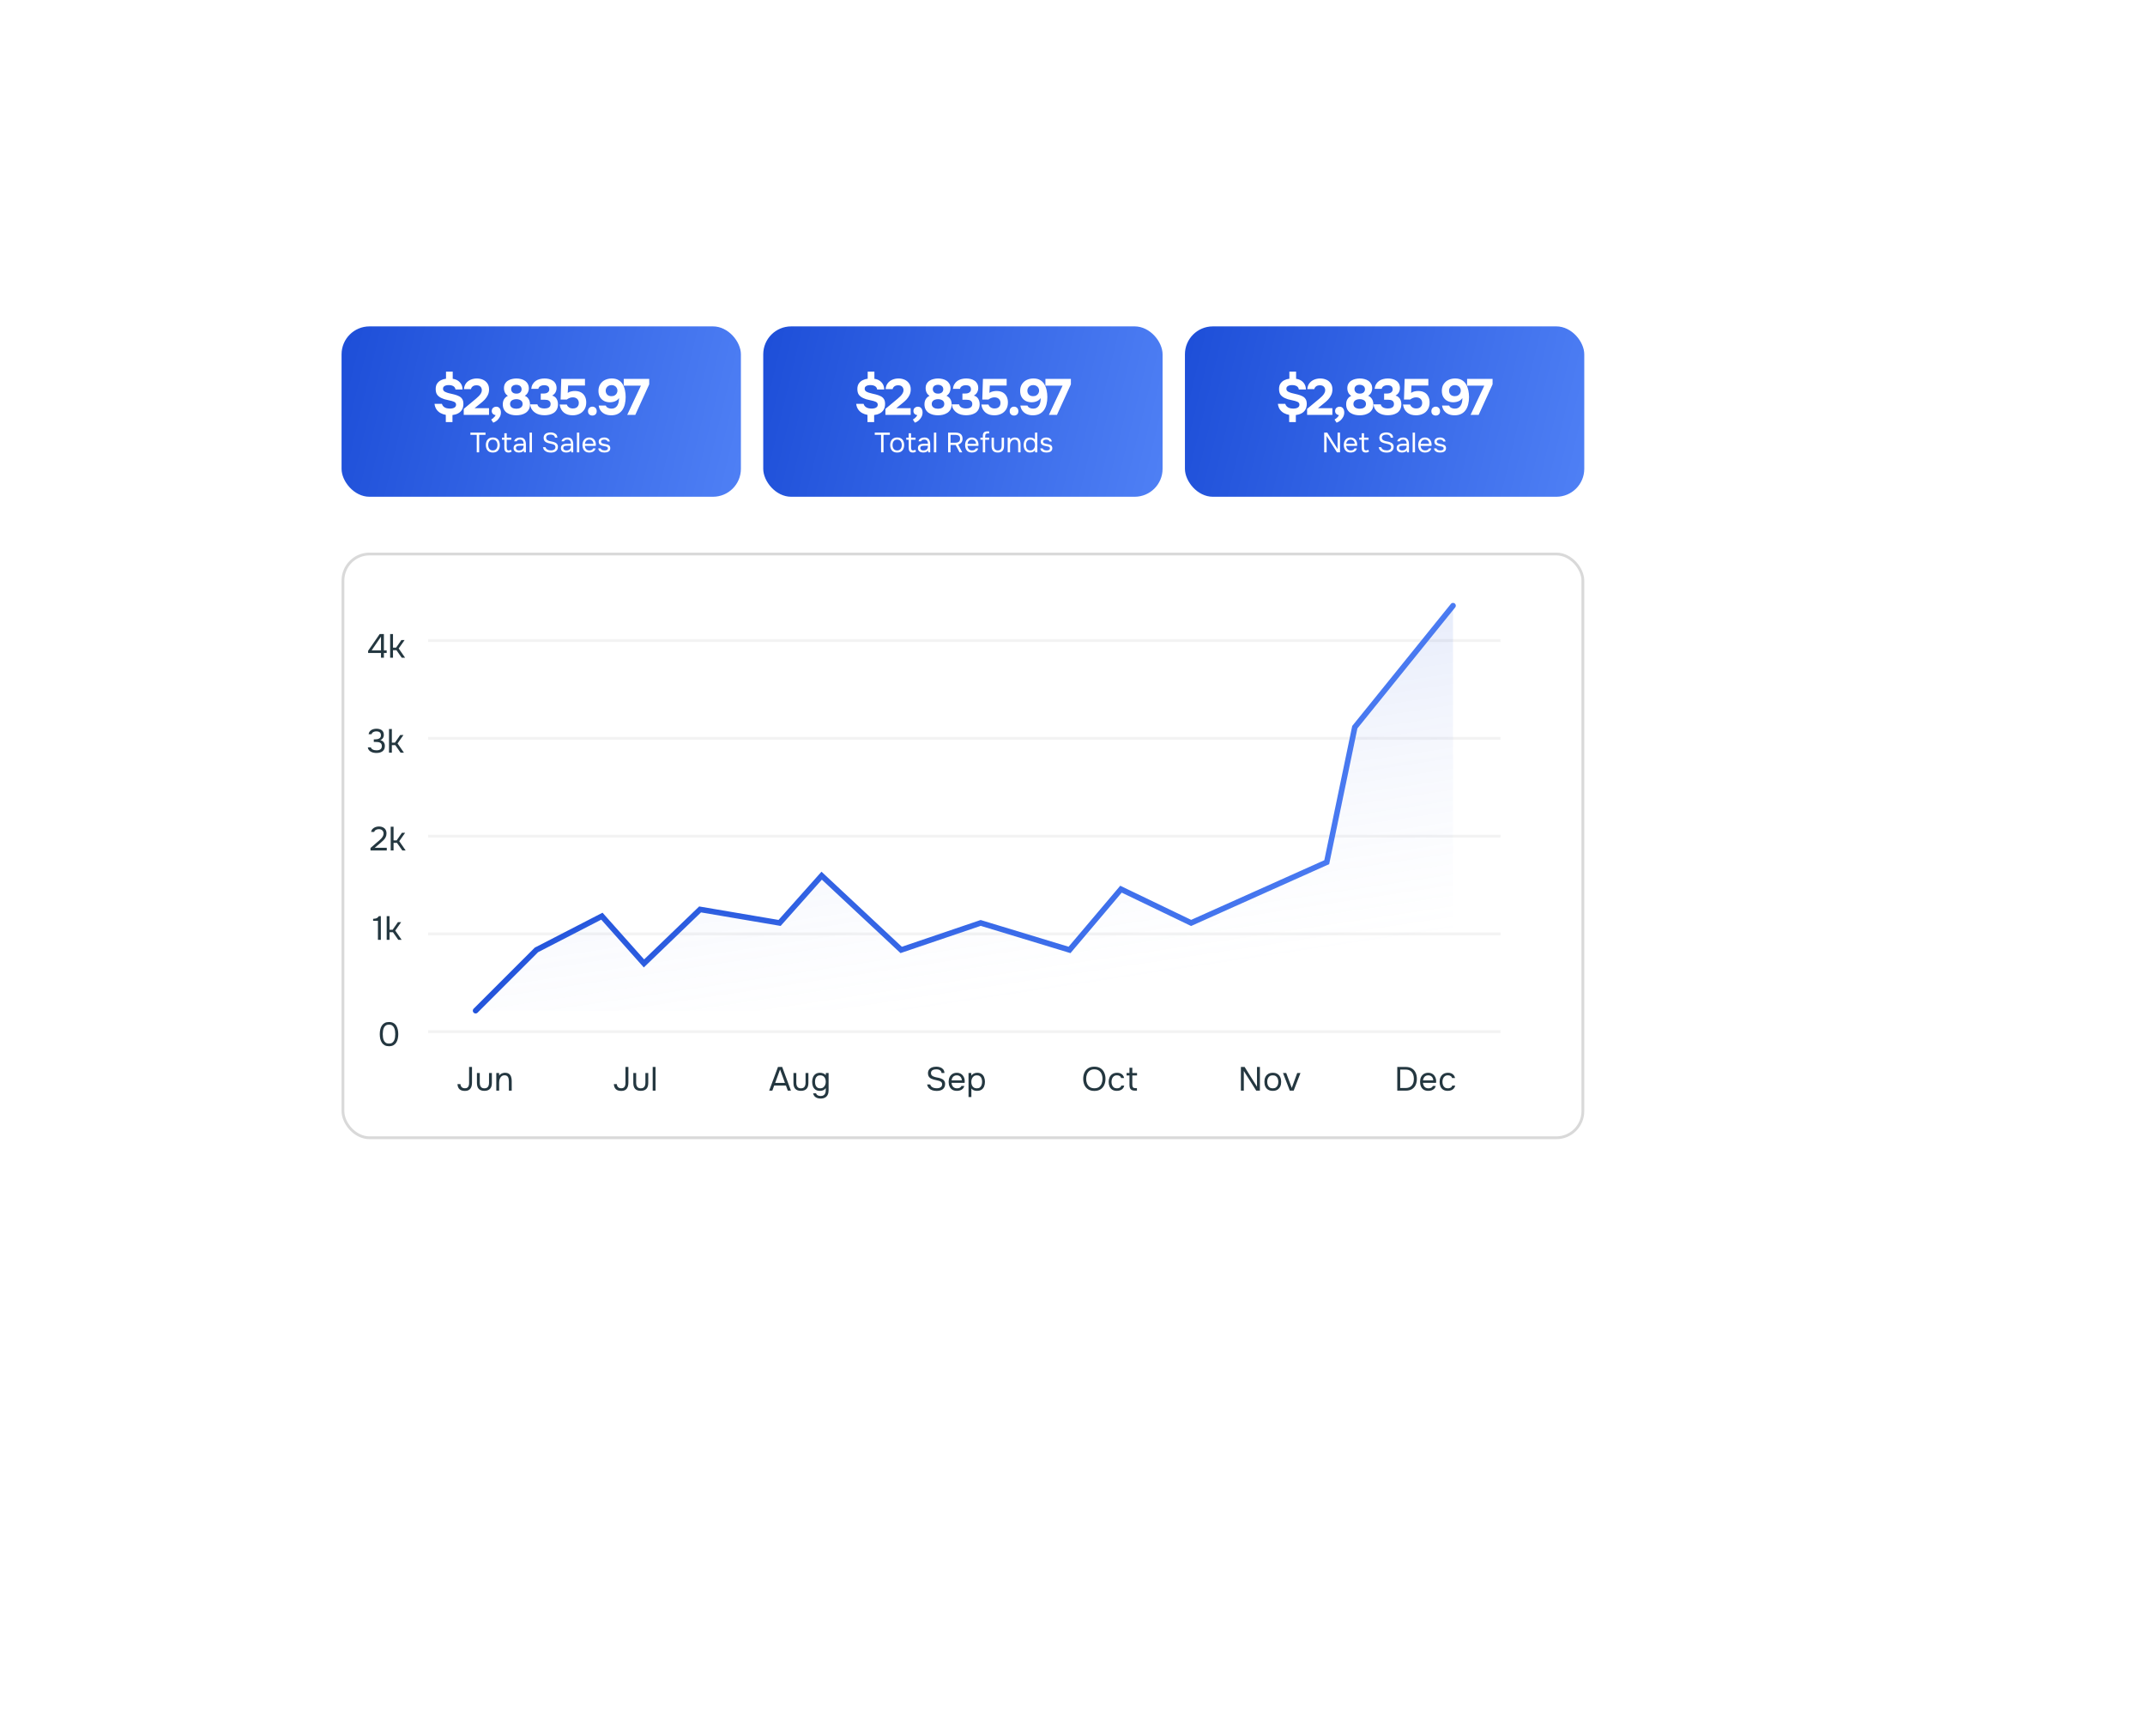 <svg width="304" height="246" viewBox="0 0 304 246" fill="none" xmlns="http://www.w3.org/2000/svg">
<g filter="url(#filter0_d_189_6987)">
<rect x="34.16" y="32.002" width="205.013" height="150" rx="5.937" fill="white"/>
</g>
<rect x="48.408" y="46.25" width="56.596" height="24.142" rx="3.958" fill="url(#paint0_linear_189_6987)"/>
<rect x="108.17" y="46.25" width="56.596" height="24.142" rx="3.958" fill="url(#paint1_linear_189_6987)"/>
<rect x="167.934" y="46.25" width="56.596" height="24.142" rx="3.958" fill="url(#paint2_linear_189_6987)"/>
<path d="M63.182 59.814V58.791C62.913 58.743 62.664 58.657 62.433 58.532C62.207 58.407 62.018 58.236 61.864 58.02C61.715 57.804 61.621 57.54 61.583 57.227H62.628C62.676 57.391 62.757 57.523 62.873 57.624C62.988 57.724 63.125 57.797 63.283 57.84C63.447 57.878 63.612 57.898 63.781 57.898C63.939 57.898 64.083 57.878 64.213 57.84C64.343 57.801 64.446 57.741 64.523 57.66C64.6 57.578 64.638 57.475 64.638 57.35C64.638 57.239 64.609 57.151 64.552 57.083C64.499 57.016 64.424 56.963 64.328 56.925C64.237 56.882 64.136 56.845 64.026 56.817C63.824 56.764 63.636 56.721 63.464 56.687C63.295 56.648 63.137 56.61 62.988 56.572C62.844 56.528 62.709 56.475 62.584 56.413C62.33 56.298 62.126 56.144 61.972 55.952C61.823 55.755 61.749 55.476 61.749 55.116C61.749 54.809 61.816 54.554 61.95 54.352C62.09 54.146 62.272 53.987 62.498 53.877C62.724 53.761 62.962 53.692 63.211 53.668V52.659H64.162V53.682C64.422 53.711 64.655 53.79 64.862 53.92C65.068 54.05 65.234 54.22 65.359 54.431C65.484 54.643 65.549 54.895 65.553 55.188H64.552C64.532 55.044 64.482 54.929 64.4 54.842C64.319 54.751 64.211 54.684 64.076 54.64C63.941 54.592 63.79 54.568 63.622 54.568C63.483 54.564 63.348 54.578 63.219 54.612C63.094 54.645 62.99 54.7 62.909 54.777C62.827 54.849 62.786 54.953 62.786 55.087C62.786 55.183 62.81 55.267 62.858 55.339C62.906 55.407 62.971 55.464 63.053 55.512C63.139 55.556 63.235 55.596 63.341 55.635C63.49 55.688 63.658 55.733 63.846 55.772C64.033 55.805 64.203 55.846 64.357 55.894C64.626 55.962 64.859 56.046 65.056 56.147C65.253 56.242 65.404 56.377 65.51 56.55C65.621 56.718 65.676 56.946 65.676 57.234C65.676 57.566 65.606 57.845 65.467 58.07C65.332 58.291 65.147 58.462 64.912 58.582C64.681 58.702 64.419 58.779 64.126 58.813V59.814H63.182ZM65.723 58.791V57.941L67.136 56.766C67.237 56.68 67.352 56.584 67.481 56.478C67.616 56.367 67.743 56.25 67.863 56.125C67.988 56 68.089 55.868 68.166 55.728C68.248 55.589 68.288 55.445 68.288 55.296C68.288 55.09 68.224 54.921 68.094 54.792C67.969 54.662 67.784 54.597 67.539 54.597C67.308 54.597 67.126 54.65 66.992 54.756C66.862 54.857 66.78 54.986 66.746 55.145H65.752C65.781 54.804 65.882 54.523 66.055 54.302C66.232 54.076 66.456 53.908 66.725 53.797C66.994 53.687 67.277 53.632 67.575 53.632C67.897 53.632 68.19 53.692 68.454 53.812C68.719 53.932 68.927 54.107 69.081 54.338C69.235 54.564 69.312 54.845 69.312 55.181C69.312 55.469 69.257 55.731 69.146 55.966C69.04 56.197 68.894 56.413 68.707 56.615C68.519 56.812 68.308 57.002 68.072 57.184L67.265 57.84H69.305V58.791H65.723ZM69.902 59.894L69.613 59.454C69.686 59.416 69.765 59.36 69.851 59.288C69.942 59.216 70.024 59.137 70.096 59.05C70.168 58.969 70.216 58.892 70.24 58.82C70.096 58.81 69.969 58.755 69.858 58.654C69.748 58.553 69.693 58.414 69.693 58.236C69.698 58.039 69.762 57.89 69.887 57.789C70.017 57.684 70.163 57.631 70.327 57.631C70.538 57.631 70.701 57.708 70.817 57.861C70.932 58.01 70.99 58.207 70.99 58.452C70.99 58.678 70.937 58.889 70.831 59.087C70.725 59.283 70.591 59.452 70.428 59.591C70.264 59.73 70.089 59.831 69.902 59.894ZM73.175 58.849C72.935 58.849 72.702 58.822 72.476 58.769C72.25 58.712 72.044 58.623 71.856 58.503C71.674 58.378 71.527 58.215 71.417 58.013C71.311 57.811 71.258 57.568 71.258 57.285C71.258 57.098 71.285 56.929 71.338 56.781C71.395 56.627 71.477 56.492 71.583 56.377C71.693 56.257 71.825 56.161 71.979 56.089C71.849 56.007 71.744 55.911 71.662 55.801C71.58 55.685 71.52 55.56 71.482 55.426C71.443 55.291 71.424 55.154 71.424 55.015C71.424 54.761 71.475 54.547 71.575 54.374C71.676 54.196 71.811 54.054 71.979 53.949C72.147 53.838 72.337 53.759 72.548 53.711C72.76 53.658 72.973 53.632 73.189 53.632C73.41 53.632 73.624 53.658 73.831 53.711C74.037 53.759 74.225 53.841 74.393 53.956C74.561 54.066 74.696 54.213 74.796 54.395C74.897 54.573 74.948 54.789 74.948 55.044C74.948 55.174 74.926 55.306 74.883 55.44C74.844 55.57 74.782 55.69 74.696 55.801C74.614 55.911 74.508 56.005 74.379 56.082C74.532 56.149 74.664 56.24 74.775 56.355C74.885 56.471 74.969 56.608 75.027 56.766C75.085 56.925 75.114 57.102 75.114 57.299C75.114 57.583 75.058 57.823 74.948 58.02C74.837 58.217 74.688 58.378 74.501 58.503C74.314 58.623 74.105 58.712 73.874 58.769C73.648 58.822 73.415 58.849 73.175 58.849ZM73.182 57.919C73.288 57.919 73.394 57.907 73.499 57.883C73.605 57.859 73.701 57.821 73.788 57.768C73.874 57.71 73.941 57.641 73.989 57.559C74.042 57.472 74.069 57.367 74.069 57.242C74.069 57.088 74.03 56.963 73.953 56.867C73.876 56.766 73.771 56.692 73.636 56.644C73.507 56.591 73.355 56.564 73.182 56.564C73.014 56.564 72.861 56.591 72.721 56.644C72.587 56.692 72.481 56.766 72.404 56.867C72.327 56.963 72.289 57.088 72.289 57.242C72.289 57.367 72.315 57.472 72.368 57.559C72.421 57.641 72.488 57.71 72.57 57.768C72.656 57.821 72.752 57.859 72.858 57.883C72.964 57.907 73.072 57.919 73.182 57.919ZM73.189 55.779C73.343 55.779 73.473 55.755 73.579 55.707C73.689 55.654 73.773 55.582 73.831 55.491C73.893 55.395 73.924 55.289 73.924 55.174C73.924 55.029 73.893 54.912 73.831 54.821C73.768 54.724 73.68 54.652 73.564 54.604C73.454 54.551 73.322 54.525 73.168 54.525C73.019 54.525 72.889 54.551 72.779 54.604C72.673 54.652 72.589 54.722 72.527 54.813C72.469 54.905 72.44 55.015 72.44 55.145C72.44 55.275 72.471 55.387 72.534 55.483C72.596 55.58 72.683 55.654 72.793 55.707C72.909 55.755 73.041 55.779 73.189 55.779ZM77.164 58.842C76.919 58.842 76.683 58.813 76.457 58.755C76.232 58.697 76.025 58.606 75.838 58.481C75.65 58.356 75.494 58.198 75.369 58.006C75.244 57.809 75.168 57.573 75.139 57.299H76.162C76.196 57.434 76.26 57.547 76.356 57.638C76.457 57.724 76.578 57.787 76.717 57.825C76.861 57.864 77.012 57.883 77.171 57.883C77.276 57.883 77.38 57.873 77.481 57.854C77.586 57.835 77.68 57.801 77.762 57.753C77.848 57.705 77.915 57.641 77.963 57.559C78.011 57.477 78.035 57.374 78.035 57.249C78.035 57.134 78.014 57.038 77.971 56.961C77.927 56.884 77.87 56.821 77.798 56.773C77.726 56.725 77.639 56.692 77.538 56.672C77.442 56.653 77.339 56.644 77.228 56.644H76.638V55.764H77.034C77.159 55.764 77.272 55.752 77.373 55.728C77.473 55.7 77.558 55.661 77.625 55.613C77.697 55.56 77.752 55.498 77.79 55.426C77.829 55.349 77.848 55.263 77.848 55.166C77.848 55.022 77.817 54.909 77.754 54.828C77.692 54.741 77.606 54.679 77.495 54.64C77.385 54.602 77.257 54.583 77.113 54.583C76.979 54.583 76.851 54.604 76.731 54.648C76.616 54.686 76.52 54.744 76.443 54.821C76.366 54.897 76.316 54.991 76.292 55.102H75.29C75.319 54.842 75.388 54.621 75.499 54.439C75.609 54.251 75.751 54.098 75.924 53.977C76.097 53.857 76.289 53.771 76.501 53.718C76.717 53.66 76.94 53.632 77.171 53.632C77.392 53.632 77.603 53.656 77.805 53.704C78.007 53.752 78.187 53.831 78.345 53.941C78.509 54.047 78.638 54.189 78.734 54.367C78.831 54.544 78.879 54.758 78.879 55.008C78.879 55.162 78.852 55.306 78.799 55.44C78.751 55.575 78.679 55.695 78.583 55.801C78.492 55.901 78.384 55.986 78.259 56.053C78.446 56.106 78.6 56.192 78.72 56.312C78.84 56.432 78.929 56.574 78.987 56.737C79.049 56.901 79.08 57.076 79.08 57.263C79.08 57.571 79.023 57.828 78.907 58.034C78.797 58.236 78.648 58.397 78.461 58.517C78.273 58.633 78.067 58.717 77.841 58.769C77.615 58.817 77.389 58.842 77.164 58.842ZM81.161 58.849C80.921 58.849 80.698 58.82 80.491 58.762C80.285 58.7 80.1 58.606 79.936 58.481C79.778 58.356 79.643 58.198 79.533 58.006C79.427 57.813 79.355 57.585 79.317 57.321H80.333C80.361 57.417 80.414 57.508 80.491 57.595C80.568 57.681 80.664 57.751 80.779 57.804C80.9 57.857 81.034 57.883 81.183 57.883C81.365 57.883 81.519 57.852 81.644 57.789C81.769 57.722 81.865 57.631 81.932 57.516C82 57.4 82.033 57.263 82.033 57.105C82.033 56.865 81.956 56.672 81.803 56.528C81.654 56.379 81.442 56.305 81.168 56.305C81.01 56.305 80.861 56.334 80.722 56.392C80.587 56.444 80.457 56.519 80.333 56.615H79.454L79.547 53.689H82.905V54.633H80.52L80.462 55.671C80.606 55.57 80.772 55.5 80.96 55.462C81.152 55.419 81.341 55.399 81.529 55.404C81.86 55.414 82.141 55.486 82.372 55.62C82.603 55.755 82.778 55.942 82.898 56.182C83.023 56.423 83.085 56.704 83.085 57.026C83.085 57.415 82.999 57.746 82.826 58.02C82.658 58.294 82.427 58.5 82.134 58.64C81.846 58.779 81.522 58.849 81.161 58.849ZM83.955 58.885C83.782 58.885 83.636 58.832 83.516 58.726C83.396 58.62 83.336 58.469 83.336 58.272C83.336 58.07 83.396 57.912 83.516 57.797C83.641 57.681 83.787 57.624 83.955 57.624C84.123 57.624 84.267 57.681 84.388 57.797C84.508 57.907 84.568 58.063 84.568 58.265C84.568 58.467 84.508 58.62 84.388 58.726C84.267 58.832 84.123 58.885 83.955 58.885ZM86.62 58.849C86.327 58.849 86.055 58.801 85.805 58.705C85.556 58.604 85.344 58.45 85.171 58.243C85.003 58.037 84.895 57.777 84.847 57.465H85.856C85.909 57.609 86.012 57.72 86.166 57.797C86.319 57.869 86.483 57.905 86.656 57.905C86.853 57.905 87.018 57.866 87.153 57.789C87.292 57.708 87.403 57.602 87.484 57.472C87.566 57.338 87.626 57.191 87.665 57.033C87.703 56.869 87.725 56.704 87.729 56.536C87.729 56.516 87.729 56.497 87.729 56.478C87.729 56.454 87.729 56.432 87.729 56.413C87.624 56.567 87.496 56.687 87.347 56.773C87.198 56.86 87.045 56.92 86.886 56.953C86.728 56.987 86.576 57.004 86.432 57.004C86.13 57.004 85.856 56.941 85.611 56.817C85.366 56.687 85.171 56.502 85.027 56.262C84.888 56.022 84.818 55.731 84.818 55.39C84.818 55.01 84.905 54.691 85.078 54.431C85.251 54.167 85.479 53.968 85.762 53.833C86.05 53.699 86.365 53.632 86.706 53.632C87.081 53.632 87.395 53.706 87.65 53.855C87.905 54.004 88.106 54.206 88.255 54.46C88.404 54.715 88.51 54.998 88.572 55.311C88.64 55.623 88.673 55.942 88.673 56.269C88.673 56.624 88.635 56.958 88.558 57.271C88.486 57.578 88.368 57.852 88.205 58.092C88.046 58.327 87.835 58.512 87.571 58.647C87.311 58.781 86.994 58.849 86.62 58.849ZM86.663 56.139C86.85 56.139 87.004 56.101 87.124 56.024C87.249 55.947 87.343 55.851 87.405 55.736C87.472 55.616 87.506 55.491 87.506 55.361C87.506 55.198 87.468 55.058 87.391 54.943C87.319 54.823 87.22 54.732 87.095 54.669C86.975 54.602 86.836 54.568 86.677 54.568C86.504 54.568 86.355 54.604 86.231 54.676C86.106 54.748 86.01 54.845 85.942 54.965C85.875 55.085 85.841 55.215 85.841 55.354C85.841 55.575 85.911 55.762 86.05 55.916C86.195 56.065 86.399 56.139 86.663 56.139ZM88.89 58.791L90.835 54.648H88.4V53.689H92.01V54.46L90.036 58.791H88.89Z" fill="white"/>
<path d="M122.944 59.814V58.791C122.675 58.743 122.425 58.657 122.195 58.532C121.969 58.407 121.779 58.236 121.626 58.02C121.477 57.804 121.383 57.54 121.345 57.227H122.389C122.437 57.391 122.519 57.523 122.634 57.624C122.75 57.724 122.887 57.797 123.045 57.84C123.208 57.878 123.374 57.898 123.542 57.898C123.701 57.898 123.845 57.878 123.975 57.84C124.104 57.801 124.208 57.741 124.285 57.66C124.361 57.578 124.4 57.475 124.4 57.35C124.4 57.239 124.371 57.151 124.313 57.083C124.261 57.016 124.186 56.963 124.09 56.925C123.999 56.882 123.898 56.845 123.787 56.817C123.586 56.764 123.398 56.721 123.225 56.687C123.057 56.648 122.899 56.61 122.75 56.572C122.606 56.528 122.471 56.475 122.346 56.413C122.092 56.298 121.887 56.144 121.734 55.952C121.585 55.755 121.51 55.476 121.51 55.116C121.51 54.809 121.578 54.554 121.712 54.352C121.851 54.146 122.034 53.987 122.26 53.877C122.485 53.761 122.723 53.692 122.973 53.668V52.659H123.924V53.682C124.184 53.711 124.417 53.79 124.623 53.92C124.83 54.05 124.996 54.22 125.12 54.431C125.245 54.643 125.31 54.895 125.315 55.188H124.313C124.294 55.044 124.244 54.929 124.162 54.842C124.08 54.751 123.972 54.684 123.838 54.64C123.703 54.592 123.552 54.568 123.384 54.568C123.244 54.564 123.11 54.578 122.98 54.612C122.855 54.645 122.752 54.7 122.67 54.777C122.589 54.849 122.548 54.953 122.548 55.087C122.548 55.183 122.572 55.267 122.62 55.339C122.668 55.407 122.733 55.464 122.815 55.512C122.901 55.556 122.997 55.596 123.103 55.635C123.252 55.688 123.42 55.733 123.607 55.772C123.795 55.805 123.965 55.846 124.119 55.894C124.388 55.962 124.621 56.046 124.818 56.147C125.015 56.242 125.166 56.377 125.272 56.55C125.382 56.718 125.437 56.946 125.437 57.234C125.437 57.566 125.368 57.845 125.229 58.07C125.094 58.291 124.909 58.462 124.674 58.582C124.443 58.702 124.181 58.779 123.888 58.813V59.814H122.944ZM125.485 58.791V57.941L126.897 56.766C126.998 56.68 127.113 56.584 127.243 56.478C127.378 56.367 127.505 56.25 127.625 56.125C127.75 56 127.851 55.868 127.928 55.728C128.009 55.589 128.05 55.445 128.05 55.296C128.05 55.09 127.985 54.921 127.856 54.792C127.731 54.662 127.546 54.597 127.301 54.597C127.07 54.597 126.888 54.65 126.753 54.756C126.623 54.857 126.542 54.986 126.508 55.145H125.514C125.543 54.804 125.643 54.523 125.816 54.302C125.994 54.076 126.218 53.908 126.487 53.797C126.756 53.687 127.039 53.632 127.337 53.632C127.659 53.632 127.952 53.692 128.216 53.812C128.48 53.932 128.689 54.107 128.843 54.338C128.997 54.564 129.073 54.845 129.073 55.181C129.073 55.469 129.018 55.731 128.908 55.966C128.802 56.197 128.656 56.413 128.468 56.615C128.281 56.812 128.069 57.002 127.834 57.184L127.027 57.84H129.066V58.791H125.485ZM129.663 59.894L129.375 59.454C129.447 59.416 129.526 59.36 129.613 59.288C129.704 59.216 129.786 59.137 129.858 59.05C129.93 58.969 129.978 58.892 130.002 58.82C129.858 58.81 129.731 58.755 129.62 58.654C129.51 58.553 129.454 58.414 129.454 58.236C129.459 58.039 129.524 57.89 129.649 57.789C129.779 57.684 129.925 57.631 130.088 57.631C130.3 57.631 130.463 57.708 130.578 57.861C130.694 58.01 130.751 58.207 130.751 58.452C130.751 58.678 130.699 58.889 130.593 59.087C130.487 59.283 130.353 59.452 130.189 59.591C130.026 59.73 129.851 59.831 129.663 59.894ZM132.937 58.849C132.697 58.849 132.464 58.822 132.238 58.769C132.012 58.712 131.806 58.623 131.618 58.503C131.436 58.378 131.289 58.215 131.179 58.013C131.073 57.811 131.02 57.568 131.02 57.285C131.02 57.098 131.047 56.929 131.099 56.781C131.157 56.627 131.239 56.492 131.344 56.377C131.455 56.257 131.587 56.161 131.741 56.089C131.611 56.007 131.505 55.911 131.424 55.801C131.342 55.685 131.282 55.56 131.243 55.426C131.205 55.291 131.186 55.154 131.186 55.015C131.186 54.761 131.236 54.547 131.337 54.374C131.438 54.196 131.573 54.054 131.741 53.949C131.909 53.838 132.099 53.759 132.31 53.711C132.521 53.658 132.735 53.632 132.951 53.632C133.172 53.632 133.386 53.658 133.593 53.711C133.799 53.759 133.987 53.841 134.155 53.956C134.323 54.066 134.457 54.213 134.558 54.395C134.659 54.573 134.71 54.789 134.71 55.044C134.71 55.174 134.688 55.306 134.645 55.44C134.606 55.57 134.544 55.69 134.457 55.801C134.376 55.911 134.27 56.005 134.14 56.082C134.294 56.149 134.426 56.24 134.537 56.355C134.647 56.471 134.731 56.608 134.789 56.766C134.846 56.925 134.875 57.102 134.875 57.299C134.875 57.583 134.82 57.823 134.71 58.02C134.599 58.217 134.45 58.378 134.263 58.503C134.075 58.623 133.866 58.712 133.636 58.769C133.41 58.822 133.177 58.849 132.937 58.849ZM132.944 57.919C133.05 57.919 133.155 57.907 133.261 57.883C133.367 57.859 133.463 57.821 133.549 57.768C133.636 57.71 133.703 57.641 133.751 57.559C133.804 57.472 133.83 57.367 133.83 57.242C133.83 57.088 133.792 56.963 133.715 56.867C133.638 56.766 133.533 56.692 133.398 56.644C133.268 56.591 133.117 56.564 132.944 56.564C132.776 56.564 132.622 56.591 132.483 56.644C132.348 56.692 132.243 56.766 132.166 56.867C132.089 56.963 132.051 57.088 132.051 57.242C132.051 57.367 132.077 57.472 132.13 57.559C132.183 57.641 132.25 57.71 132.332 57.768C132.418 57.821 132.514 57.859 132.62 57.883C132.725 57.907 132.834 57.919 132.944 57.919ZM132.951 55.779C133.105 55.779 133.235 55.755 133.34 55.707C133.451 55.654 133.535 55.582 133.593 55.491C133.655 55.395 133.686 55.289 133.686 55.174C133.686 55.029 133.655 54.912 133.593 54.821C133.53 54.724 133.441 54.652 133.326 54.604C133.215 54.551 133.083 54.525 132.93 54.525C132.781 54.525 132.651 54.551 132.541 54.604C132.435 54.652 132.351 54.722 132.288 54.813C132.231 54.905 132.202 55.015 132.202 55.145C132.202 55.275 132.233 55.387 132.296 55.483C132.358 55.58 132.444 55.654 132.555 55.707C132.67 55.755 132.802 55.779 132.951 55.779ZM136.925 58.842C136.68 58.842 136.445 58.813 136.219 58.755C135.993 58.697 135.787 58.606 135.599 58.481C135.412 58.356 135.256 58.198 135.131 58.006C135.006 57.809 134.929 57.573 134.9 57.299H135.924C135.957 57.434 136.022 57.547 136.118 57.638C136.219 57.724 136.339 57.787 136.479 57.825C136.623 57.864 136.774 57.883 136.933 57.883C137.038 57.883 137.141 57.873 137.242 57.854C137.348 57.835 137.442 57.801 137.523 57.753C137.61 57.705 137.677 57.641 137.725 57.559C137.773 57.477 137.797 57.374 137.797 57.249C137.797 57.134 137.776 57.038 137.732 56.961C137.689 56.884 137.631 56.821 137.559 56.773C137.487 56.725 137.401 56.692 137.3 56.672C137.204 56.653 137.101 56.644 136.99 56.644H136.399V55.764H136.796C136.921 55.764 137.033 55.752 137.134 55.728C137.235 55.7 137.319 55.661 137.386 55.613C137.459 55.56 137.514 55.498 137.552 55.426C137.591 55.349 137.61 55.263 137.61 55.166C137.61 55.022 137.579 54.909 137.516 54.828C137.454 54.741 137.367 54.679 137.257 54.64C137.146 54.602 137.019 54.583 136.875 54.583C136.74 54.583 136.613 54.604 136.493 54.648C136.378 54.686 136.282 54.744 136.205 54.821C136.128 54.897 136.077 54.991 136.053 55.102H135.052C135.081 54.842 135.15 54.621 135.261 54.439C135.371 54.251 135.513 54.098 135.686 53.977C135.859 53.857 136.051 53.771 136.262 53.718C136.479 53.66 136.702 53.632 136.933 53.632C137.154 53.632 137.365 53.656 137.567 53.704C137.768 53.752 137.949 53.831 138.107 53.941C138.27 54.047 138.4 54.189 138.496 54.367C138.592 54.544 138.64 54.758 138.64 55.008C138.64 55.162 138.614 55.306 138.561 55.44C138.513 55.575 138.441 55.695 138.345 55.801C138.254 55.901 138.146 55.986 138.021 56.053C138.208 56.106 138.362 56.192 138.482 56.312C138.602 56.432 138.691 56.574 138.748 56.737C138.811 56.901 138.842 57.076 138.842 57.263C138.842 57.571 138.784 57.828 138.669 58.034C138.559 58.236 138.41 58.397 138.222 58.517C138.035 58.633 137.828 58.717 137.603 58.769C137.377 58.817 137.151 58.842 136.925 58.842ZM140.923 58.849C140.683 58.849 140.459 58.82 140.253 58.762C140.046 58.7 139.861 58.606 139.698 58.481C139.539 58.356 139.405 58.198 139.294 58.006C139.189 57.813 139.117 57.585 139.078 57.321H140.094C140.123 57.417 140.176 57.508 140.253 57.595C140.33 57.681 140.426 57.751 140.541 57.804C140.661 57.857 140.796 57.883 140.945 57.883C141.127 57.883 141.281 57.852 141.406 57.789C141.531 57.722 141.627 57.631 141.694 57.516C141.761 57.4 141.795 57.263 141.795 57.105C141.795 56.865 141.718 56.672 141.564 56.528C141.415 56.379 141.204 56.305 140.93 56.305C140.772 56.305 140.623 56.334 140.483 56.392C140.349 56.444 140.219 56.519 140.094 56.615H139.215L139.309 53.689H142.667V54.633H140.282L140.224 55.671C140.368 55.57 140.534 55.5 140.721 55.462C140.913 55.419 141.103 55.399 141.291 55.404C141.622 55.414 141.903 55.486 142.134 55.62C142.364 55.755 142.54 55.942 142.66 56.182C142.785 56.423 142.847 56.704 142.847 57.026C142.847 57.415 142.761 57.746 142.588 58.02C142.419 58.294 142.189 58.5 141.896 58.64C141.608 58.779 141.283 58.849 140.923 58.849ZM143.717 58.885C143.544 58.885 143.398 58.832 143.277 58.726C143.157 58.62 143.097 58.469 143.097 58.272C143.097 58.07 143.157 57.912 143.277 57.797C143.402 57.681 143.549 57.624 143.717 57.624C143.885 57.624 144.029 57.681 144.149 57.797C144.269 57.907 144.329 58.063 144.329 58.265C144.329 58.467 144.269 58.62 144.149 58.726C144.029 58.832 143.885 58.885 143.717 58.885ZM146.381 58.849C146.088 58.849 145.817 58.801 145.567 58.705C145.317 58.604 145.106 58.45 144.933 58.243C144.765 58.037 144.657 57.777 144.609 57.465H145.618C145.67 57.609 145.774 57.72 145.927 57.797C146.081 57.869 146.244 57.905 146.417 57.905C146.614 57.905 146.78 57.866 146.915 57.789C147.054 57.708 147.164 57.602 147.246 57.472C147.328 57.338 147.388 57.191 147.426 57.033C147.465 56.869 147.486 56.704 147.491 56.536C147.491 56.516 147.491 56.497 147.491 56.478C147.491 56.454 147.491 56.432 147.491 56.413C147.385 56.567 147.258 56.687 147.109 56.773C146.96 56.86 146.807 56.92 146.648 56.953C146.489 56.987 146.338 57.004 146.194 57.004C145.891 57.004 145.618 56.941 145.373 56.817C145.128 56.687 144.933 56.502 144.789 56.262C144.65 56.022 144.58 55.731 144.58 55.39C144.58 55.01 144.666 54.691 144.839 54.431C145.012 54.167 145.24 53.968 145.524 53.833C145.812 53.699 146.127 53.632 146.468 53.632C146.843 53.632 147.157 53.706 147.412 53.855C147.666 54.004 147.868 54.206 148.017 54.46C148.166 54.715 148.272 54.998 148.334 55.311C148.401 55.623 148.435 55.942 148.435 56.269C148.435 56.624 148.397 56.958 148.32 57.271C148.248 57.578 148.13 57.852 147.967 58.092C147.808 58.327 147.597 58.512 147.333 58.647C147.073 58.781 146.756 58.849 146.381 58.849ZM146.425 56.139C146.612 56.139 146.766 56.101 146.886 56.024C147.011 55.947 147.104 55.851 147.167 55.736C147.234 55.616 147.268 55.491 147.268 55.361C147.268 55.198 147.229 55.058 147.152 54.943C147.08 54.823 146.982 54.732 146.857 54.669C146.737 54.602 146.598 54.568 146.439 54.568C146.266 54.568 146.117 54.604 145.992 54.676C145.867 54.748 145.771 54.845 145.704 54.965C145.637 55.085 145.603 55.215 145.603 55.354C145.603 55.575 145.673 55.762 145.812 55.916C145.956 56.065 146.16 56.139 146.425 56.139ZM148.652 58.791L150.597 54.648H148.162V53.689H151.772V54.46L149.797 58.791H148.652Z" fill="white"/>
<path d="M182.708 59.814V58.791C182.439 58.743 182.189 58.657 181.959 58.532C181.733 58.407 181.543 58.236 181.389 58.02C181.24 57.804 181.147 57.54 181.108 57.227H182.153C182.201 57.391 182.283 57.523 182.398 57.624C182.513 57.724 182.65 57.797 182.809 57.84C182.972 57.878 183.138 57.898 183.306 57.898C183.465 57.898 183.609 57.878 183.738 57.84C183.868 57.801 183.971 57.741 184.048 57.66C184.125 57.578 184.164 57.475 184.164 57.35C184.164 57.239 184.135 57.151 184.077 57.083C184.024 57.016 183.95 56.963 183.854 56.925C183.762 56.882 183.661 56.845 183.551 56.817C183.349 56.764 183.162 56.721 182.989 56.687C182.821 56.648 182.662 56.61 182.513 56.572C182.369 56.528 182.235 56.475 182.11 56.413C181.855 56.298 181.651 56.144 181.497 55.952C181.348 55.755 181.274 55.476 181.274 55.116C181.274 54.809 181.341 54.554 181.476 54.352C181.615 54.146 181.798 53.987 182.023 53.877C182.249 53.761 182.487 53.692 182.737 53.668V52.659H183.688V53.682C183.947 53.711 184.18 53.79 184.387 53.92C184.593 54.05 184.759 54.22 184.884 54.431C185.009 54.643 185.074 54.895 185.079 55.188H184.077C184.058 55.044 184.007 54.929 183.926 54.842C183.844 54.751 183.736 54.684 183.601 54.64C183.467 54.592 183.316 54.568 183.147 54.568C183.008 54.564 182.874 54.578 182.744 54.612C182.619 54.645 182.516 54.7 182.434 54.777C182.352 54.849 182.312 54.953 182.312 55.087C182.312 55.183 182.336 55.267 182.384 55.339C182.432 55.407 182.497 55.464 182.578 55.512C182.665 55.556 182.761 55.596 182.866 55.635C183.015 55.688 183.184 55.733 183.371 55.772C183.558 55.805 183.729 55.846 183.882 55.894C184.151 55.962 184.384 56.046 184.581 56.147C184.778 56.242 184.93 56.377 185.035 56.55C185.146 56.718 185.201 56.946 185.201 57.234C185.201 57.566 185.132 57.845 184.992 58.07C184.858 58.291 184.673 58.462 184.437 58.582C184.207 58.702 183.945 58.779 183.652 58.813V59.814H182.708ZM185.249 58.791V57.941L186.661 56.766C186.762 56.68 186.877 56.584 187.007 56.478C187.141 56.367 187.269 56.25 187.389 56.125C187.514 56 187.615 55.868 187.691 55.728C187.773 55.589 187.814 55.445 187.814 55.296C187.814 55.09 187.749 54.921 187.619 54.792C187.494 54.662 187.31 54.597 187.065 54.597C186.834 54.597 186.651 54.65 186.517 54.756C186.387 54.857 186.305 54.986 186.272 55.145H185.277C185.306 54.804 185.407 54.523 185.58 54.302C185.758 54.076 185.981 53.908 186.25 53.797C186.519 53.687 186.803 53.632 187.101 53.632C187.422 53.632 187.715 53.692 187.98 53.812C188.244 53.932 188.453 54.107 188.607 54.338C188.76 54.564 188.837 54.845 188.837 55.181C188.837 55.469 188.782 55.731 188.671 55.966C188.566 56.197 188.419 56.413 188.232 56.615C188.045 56.812 187.833 57.002 187.598 57.184L186.791 57.84H188.83V58.791H185.249ZM189.427 59.894L189.139 59.454C189.211 59.416 189.29 59.36 189.377 59.288C189.468 59.216 189.55 59.137 189.622 59.05C189.694 58.969 189.742 58.892 189.766 58.82C189.622 58.81 189.494 58.755 189.384 58.654C189.273 58.553 189.218 58.414 189.218 58.236C189.223 58.039 189.288 57.89 189.413 57.789C189.542 57.684 189.689 57.631 189.852 57.631C190.064 57.631 190.227 57.708 190.342 57.861C190.457 58.01 190.515 58.207 190.515 58.452C190.515 58.678 190.462 58.889 190.357 59.087C190.251 59.283 190.116 59.452 189.953 59.591C189.79 59.73 189.614 59.831 189.427 59.894ZM192.701 58.849C192.46 58.849 192.227 58.822 192.002 58.769C191.776 58.712 191.569 58.623 191.382 58.503C191.199 58.378 191.053 58.215 190.942 58.013C190.837 57.811 190.784 57.568 190.784 57.285C190.784 57.098 190.81 56.929 190.863 56.781C190.921 56.627 191.002 56.492 191.108 56.377C191.219 56.257 191.351 56.161 191.504 56.089C191.375 56.007 191.269 55.911 191.187 55.801C191.106 55.685 191.046 55.56 191.007 55.426C190.969 55.291 190.949 55.154 190.949 55.015C190.949 54.761 191 54.547 191.101 54.374C191.202 54.196 191.336 54.054 191.504 53.949C191.672 53.838 191.862 53.759 192.074 53.711C192.285 53.658 192.499 53.632 192.715 53.632C192.936 53.632 193.15 53.658 193.356 53.711C193.563 53.759 193.75 53.841 193.918 53.956C194.086 54.066 194.221 54.213 194.322 54.395C194.423 54.573 194.473 54.789 194.473 55.044C194.473 55.174 194.452 55.306 194.408 55.44C194.37 55.57 194.307 55.69 194.221 55.801C194.139 55.911 194.034 56.005 193.904 56.082C194.058 56.149 194.19 56.24 194.3 56.355C194.411 56.471 194.495 56.608 194.552 56.766C194.61 56.925 194.639 57.102 194.639 57.299C194.639 57.583 194.584 57.823 194.473 58.02C194.363 58.217 194.214 58.378 194.026 58.503C193.839 58.623 193.63 58.712 193.399 58.769C193.174 58.822 192.941 58.849 192.701 58.849ZM192.708 57.919C192.813 57.919 192.919 57.907 193.025 57.883C193.13 57.859 193.227 57.821 193.313 57.768C193.399 57.71 193.467 57.641 193.515 57.559C193.568 57.472 193.594 57.367 193.594 57.242C193.594 57.088 193.556 56.963 193.479 56.867C193.402 56.766 193.296 56.692 193.162 56.644C193.032 56.591 192.881 56.564 192.708 56.564C192.54 56.564 192.386 56.591 192.247 56.644C192.112 56.692 192.006 56.766 191.929 56.867C191.853 56.963 191.814 57.088 191.814 57.242C191.814 57.367 191.841 57.472 191.893 57.559C191.946 57.641 192.014 57.71 192.095 57.768C192.182 57.821 192.278 57.859 192.383 57.883C192.489 57.907 192.597 57.919 192.708 57.919ZM192.715 55.779C192.869 55.779 192.998 55.755 193.104 55.707C193.215 55.654 193.299 55.582 193.356 55.491C193.419 55.395 193.45 55.289 193.45 55.174C193.45 55.029 193.419 54.912 193.356 54.821C193.294 54.724 193.205 54.652 193.09 54.604C192.979 54.551 192.847 54.525 192.693 54.525C192.544 54.525 192.415 54.551 192.304 54.604C192.199 54.652 192.114 54.722 192.052 54.813C191.994 54.905 191.966 55.015 191.966 55.145C191.966 55.275 191.997 55.387 192.059 55.483C192.122 55.58 192.208 55.654 192.319 55.707C192.434 55.755 192.566 55.779 192.715 55.779ZM196.689 58.842C196.444 58.842 196.209 58.813 195.983 58.755C195.757 58.697 195.55 58.606 195.363 58.481C195.176 58.356 195.02 58.198 194.895 58.006C194.77 57.809 194.693 57.573 194.664 57.299H195.687C195.721 57.434 195.786 57.547 195.882 57.638C195.983 57.724 196.103 57.787 196.242 57.825C196.386 57.864 196.538 57.883 196.696 57.883C196.802 57.883 196.905 57.873 197.006 57.854C197.112 57.835 197.205 57.801 197.287 57.753C197.374 57.705 197.441 57.641 197.489 57.559C197.537 57.477 197.561 57.374 197.561 57.249C197.561 57.134 197.539 57.038 197.496 56.961C197.453 56.884 197.395 56.821 197.323 56.773C197.251 56.725 197.165 56.692 197.064 56.672C196.968 56.653 196.864 56.644 196.754 56.644H196.163V55.764H196.559C196.684 55.764 196.797 55.752 196.898 55.728C196.999 55.7 197.083 55.661 197.15 55.613C197.222 55.56 197.277 55.498 197.316 55.426C197.354 55.349 197.374 55.263 197.374 55.166C197.374 55.022 197.342 54.909 197.28 54.828C197.217 54.741 197.131 54.679 197.02 54.64C196.91 54.602 196.783 54.583 196.639 54.583C196.504 54.583 196.377 54.604 196.257 54.648C196.141 54.686 196.045 54.744 195.968 54.821C195.892 54.897 195.841 54.991 195.817 55.102H194.815C194.844 54.842 194.914 54.621 195.024 54.439C195.135 54.251 195.277 54.098 195.45 53.977C195.623 53.857 195.815 53.771 196.026 53.718C196.242 53.66 196.466 53.632 196.696 53.632C196.917 53.632 197.129 53.656 197.33 53.704C197.532 53.752 197.712 53.831 197.871 53.941C198.034 54.047 198.164 54.189 198.26 54.367C198.356 54.544 198.404 54.758 198.404 55.008C198.404 55.162 198.378 55.306 198.325 55.44C198.277 55.575 198.205 55.695 198.109 55.801C198.017 55.901 197.909 55.986 197.784 56.053C197.972 56.106 198.125 56.192 198.245 56.312C198.366 56.432 198.454 56.574 198.512 56.737C198.575 56.901 198.606 57.076 198.606 57.263C198.606 57.571 198.548 57.828 198.433 58.034C198.322 58.236 198.173 58.397 197.986 58.517C197.799 58.633 197.592 58.717 197.366 58.769C197.141 58.817 196.915 58.842 196.689 58.842ZM200.687 58.849C200.446 58.849 200.223 58.82 200.017 58.762C199.81 58.7 199.625 58.606 199.462 58.481C199.303 58.356 199.169 58.198 199.058 58.006C198.952 57.813 198.88 57.585 198.842 57.321H199.858C199.887 57.417 199.94 57.508 200.017 57.595C200.093 57.681 200.189 57.751 200.305 57.804C200.425 57.857 200.559 57.883 200.708 57.883C200.891 57.883 201.045 57.852 201.169 57.789C201.294 57.722 201.39 57.631 201.458 57.516C201.525 57.4 201.559 57.263 201.559 57.105C201.559 56.865 201.482 56.672 201.328 56.528C201.179 56.379 200.968 56.305 200.694 56.305C200.535 56.305 200.386 56.334 200.247 56.392C200.113 56.444 199.983 56.519 199.858 56.615H198.979L199.073 53.689H202.431V54.633H200.045L199.988 55.671C200.132 55.57 200.298 55.5 200.485 55.462C200.677 55.419 200.867 55.399 201.054 55.404C201.386 55.414 201.667 55.486 201.897 55.62C202.128 55.755 202.303 55.942 202.423 56.182C202.548 56.423 202.611 56.704 202.611 57.026C202.611 57.415 202.524 57.746 202.351 58.02C202.183 58.294 201.953 58.5 201.659 58.64C201.371 58.779 201.047 58.849 200.687 58.849ZM203.481 58.885C203.308 58.885 203.161 58.832 203.041 58.726C202.921 58.62 202.861 58.469 202.861 58.272C202.861 58.07 202.921 57.912 203.041 57.797C203.166 57.681 203.313 57.624 203.481 57.624C203.649 57.624 203.793 57.681 203.913 57.797C204.033 57.907 204.093 58.063 204.093 58.265C204.093 58.467 204.033 58.62 203.913 58.726C203.793 58.832 203.649 58.885 203.481 58.885ZM206.145 58.849C205.852 58.849 205.581 58.801 205.331 58.705C205.081 58.604 204.87 58.45 204.697 58.243C204.529 58.037 204.42 57.777 204.372 57.465H205.381C205.434 57.609 205.537 57.72 205.691 57.797C205.845 57.869 206.008 57.905 206.181 57.905C206.378 57.905 206.544 57.866 206.678 57.789C206.818 57.708 206.928 57.602 207.01 57.472C207.091 57.338 207.151 57.191 207.19 57.033C207.228 56.869 207.25 56.704 207.255 56.536C207.255 56.516 207.255 56.497 207.255 56.478C207.255 56.454 207.255 56.432 207.255 56.413C207.149 56.567 207.022 56.687 206.873 56.773C206.724 56.86 206.57 56.92 206.412 56.953C206.253 56.987 206.102 57.004 205.958 57.004C205.655 57.004 205.381 56.941 205.136 56.817C204.891 56.687 204.697 56.502 204.553 56.262C204.413 56.022 204.344 55.731 204.344 55.39C204.344 55.01 204.43 54.691 204.603 54.431C204.776 54.167 205.004 53.968 205.288 53.833C205.576 53.699 205.89 53.632 206.232 53.632C206.606 53.632 206.921 53.706 207.175 53.855C207.43 54.004 207.632 54.206 207.781 54.46C207.93 54.715 208.035 54.998 208.098 55.311C208.165 55.623 208.199 55.942 208.199 56.269C208.199 56.624 208.16 56.958 208.083 57.271C208.011 57.578 207.894 57.852 207.73 58.092C207.572 58.327 207.36 58.512 207.096 58.647C206.837 58.781 206.52 58.849 206.145 58.849ZM206.188 56.139C206.376 56.139 206.529 56.101 206.649 56.024C206.774 55.947 206.868 55.851 206.93 55.736C206.998 55.616 207.031 55.491 207.031 55.361C207.031 55.198 206.993 55.058 206.916 54.943C206.844 54.823 206.746 54.732 206.621 54.669C206.501 54.602 206.361 54.568 206.203 54.568C206.03 54.568 205.881 54.604 205.756 54.676C205.631 54.748 205.535 54.845 205.468 54.965C205.4 55.085 205.367 55.215 205.367 55.354C205.367 55.575 205.436 55.762 205.576 55.916C205.72 56.065 205.924 56.139 206.188 56.139ZM208.415 58.791L210.361 54.648H207.925V53.689H211.535V54.46L209.561 58.791H208.415Z" fill="white"/>
<path d="M67.567 64.103V61.617H66.669V61.304H68.81V61.617H67.911V64.103H67.567ZM69.845 64.126C69.626 64.126 69.443 64.081 69.295 63.992C69.147 63.899 69.036 63.773 68.962 63.612C68.891 63.451 68.856 63.267 68.856 63.062C68.856 62.853 68.892 62.67 68.966 62.511C69.04 62.351 69.151 62.224 69.299 62.132C69.447 62.039 69.631 61.993 69.853 61.993C70.072 61.993 70.254 62.039 70.399 62.132C70.547 62.224 70.656 62.351 70.728 62.511C70.801 62.67 70.838 62.853 70.838 63.062C70.838 63.267 70.801 63.451 70.728 63.612C70.654 63.773 70.543 63.899 70.395 63.992C70.25 64.081 70.067 64.126 69.845 64.126ZM69.845 63.83C69.998 63.83 70.122 63.795 70.217 63.727C70.315 63.658 70.386 63.566 70.431 63.45C70.478 63.333 70.502 63.204 70.502 63.062C70.502 62.919 70.478 62.79 70.431 62.674C70.386 62.558 70.315 62.465 70.217 62.397C70.122 62.328 69.998 62.294 69.845 62.294C69.695 62.294 69.57 62.328 69.473 62.397C69.378 62.465 69.307 62.558 69.259 62.674C69.214 62.79 69.192 62.919 69.192 63.062C69.192 63.204 69.214 63.333 69.259 63.45C69.307 63.566 69.378 63.658 69.473 63.727C69.57 63.795 69.695 63.83 69.845 63.83ZM72.072 64.126C71.853 64.126 71.699 64.067 71.609 63.948C71.522 63.83 71.478 63.661 71.478 63.442V62.314H71.138V62.017H71.478V61.392H71.815V62.017H72.456V62.314H71.815V63.398C71.815 63.477 71.821 63.55 71.835 63.616C71.848 63.679 71.876 63.73 71.918 63.77C71.96 63.807 72.023 63.827 72.108 63.83C72.168 63.83 72.221 63.819 72.266 63.798C72.314 63.777 72.353 63.752 72.385 63.723L72.531 63.968C72.486 64.005 72.439 64.035 72.389 64.059C72.341 64.083 72.291 64.1 72.238 64.111C72.188 64.121 72.133 64.126 72.072 64.126ZM73.526 64.126C73.431 64.126 73.339 64.114 73.249 64.091C73.162 64.064 73.083 64.026 73.012 63.976C72.943 63.923 72.888 63.858 72.846 63.782C72.806 63.703 72.786 63.612 72.786 63.509C72.786 63.39 72.808 63.29 72.85 63.208C72.895 63.126 72.954 63.062 73.028 63.014C73.102 62.967 73.188 62.932 73.285 62.911C73.383 62.89 73.484 62.88 73.59 62.88H74.203C74.203 62.761 74.186 62.658 74.152 62.571C74.12 62.484 74.067 62.416 73.993 62.369C73.92 62.319 73.822 62.294 73.701 62.294C73.627 62.294 73.558 62.302 73.495 62.318C73.431 62.333 73.377 62.358 73.333 62.393C73.288 62.427 73.255 62.473 73.234 62.531H72.874C72.892 62.436 72.928 62.356 72.98 62.29C73.036 62.221 73.102 62.166 73.178 62.124C73.257 62.079 73.342 62.046 73.431 62.025C73.521 62.004 73.611 61.993 73.701 61.993C74.001 61.993 74.215 62.081 74.342 62.258C74.469 62.435 74.532 62.674 74.532 62.975V64.103H74.251L74.231 63.837C74.173 63.916 74.103 63.977 74.021 64.019C73.939 64.062 73.855 64.089 73.768 64.103C73.683 64.118 73.603 64.126 73.526 64.126ZM73.558 63.83C73.69 63.83 73.804 63.808 73.898 63.766C73.996 63.721 74.071 63.657 74.124 63.572C74.177 63.488 74.203 63.385 74.203 63.264V63.161H73.835C73.748 63.161 73.662 63.162 73.578 63.164C73.493 63.167 73.417 63.178 73.348 63.196C73.28 63.215 73.224 63.246 73.182 63.291C73.143 63.336 73.123 63.401 73.123 63.485C73.123 63.564 73.143 63.629 73.182 63.679C73.224 63.729 73.278 63.767 73.344 63.794C73.413 63.818 73.484 63.83 73.558 63.83ZM75.053 64.103V61.304H75.389V64.103H75.053ZM78.074 64.134C77.897 64.134 77.73 64.111 77.571 64.063C77.416 64.013 77.282 63.932 77.171 63.822C77.061 63.708 76.986 63.558 76.946 63.37H77.306C77.343 63.489 77.402 63.581 77.484 63.647C77.569 63.713 77.665 63.76 77.773 63.786C77.881 63.81 77.989 63.822 78.098 63.822C78.206 63.822 78.306 63.807 78.398 63.778C78.493 63.746 78.57 63.696 78.628 63.628C78.689 63.559 78.719 63.471 78.719 63.362C78.719 63.278 78.703 63.209 78.671 63.157C78.642 63.104 78.6 63.062 78.545 63.03C78.492 62.996 78.429 62.968 78.355 62.947C78.257 62.915 78.153 62.889 78.042 62.868C77.931 62.847 77.822 62.822 77.714 62.792C77.608 62.764 77.509 62.727 77.417 62.682C77.367 62.655 77.318 62.624 77.27 62.587C77.226 62.547 77.186 62.502 77.152 62.452C77.12 62.399 77.094 62.34 77.073 62.274C77.054 62.208 77.045 62.136 77.045 62.056C77.045 61.938 77.063 61.835 77.1 61.748C77.137 61.661 77.187 61.587 77.251 61.526C77.314 61.465 77.388 61.416 77.472 61.38C77.557 61.343 77.646 61.316 77.741 61.3C77.839 61.282 77.937 61.273 78.034 61.273C78.195 61.273 78.346 61.298 78.486 61.348C78.628 61.395 78.745 61.473 78.838 61.581C78.933 61.69 78.984 61.836 78.992 62.021H78.656C78.642 61.91 78.606 61.823 78.545 61.76C78.484 61.696 78.409 61.651 78.319 61.625C78.23 61.599 78.135 61.585 78.034 61.585C77.96 61.585 77.885 61.592 77.809 61.605C77.735 61.618 77.666 61.642 77.603 61.676C77.542 61.708 77.493 61.753 77.457 61.811C77.419 61.866 77.401 61.938 77.401 62.025C77.401 62.093 77.413 62.154 77.437 62.207C77.463 62.26 77.497 62.304 77.54 62.341C77.584 62.376 77.633 62.405 77.686 62.428C77.813 62.481 77.953 62.521 78.106 62.547C78.261 62.571 78.406 62.606 78.541 62.654C78.62 62.68 78.693 62.713 78.759 62.753C78.825 62.792 78.88 62.839 78.925 62.892C78.972 62.944 79.008 63.005 79.032 63.074C79.058 63.139 79.071 63.215 79.071 63.299C79.071 63.452 79.045 63.583 78.992 63.691C78.939 63.797 78.867 63.882 78.774 63.948C78.682 64.014 78.575 64.062 78.454 64.091C78.335 64.12 78.208 64.134 78.074 64.134ZM80.236 64.126C80.141 64.126 80.049 64.114 79.959 64.091C79.872 64.064 79.793 64.026 79.722 63.976C79.653 63.923 79.598 63.858 79.555 63.782C79.516 63.703 79.496 63.612 79.496 63.509C79.496 63.39 79.517 63.29 79.559 63.208C79.604 63.126 79.664 63.062 79.737 63.014C79.811 62.967 79.897 62.932 79.995 62.911C80.092 62.89 80.194 62.88 80.299 62.88H80.913C80.913 62.761 80.896 62.658 80.862 62.571C80.83 62.484 80.777 62.416 80.703 62.369C80.629 62.319 80.532 62.294 80.41 62.294C80.337 62.294 80.268 62.302 80.204 62.318C80.141 62.333 80.087 62.358 80.042 62.393C79.997 62.427 79.964 62.473 79.943 62.531H79.583C79.602 62.436 79.637 62.356 79.69 62.29C79.745 62.221 79.811 62.166 79.888 62.124C79.967 62.079 80.052 62.046 80.141 62.025C80.231 62.004 80.321 61.993 80.41 61.993C80.711 61.993 80.925 62.081 81.052 62.258C81.178 62.435 81.242 62.674 81.242 62.975V64.103H80.96L80.941 63.837C80.883 63.916 80.813 63.977 80.731 64.019C80.649 64.062 80.565 64.089 80.478 64.103C80.393 64.118 80.313 64.126 80.236 64.126ZM80.268 63.83C80.4 63.83 80.513 63.808 80.608 63.766C80.706 63.721 80.781 63.657 80.834 63.572C80.887 63.488 80.913 63.385 80.913 63.264V63.161H80.545C80.458 63.161 80.372 63.162 80.288 63.164C80.203 63.167 80.127 63.178 80.058 63.196C79.99 63.215 79.934 63.246 79.892 63.291C79.852 63.336 79.832 63.401 79.832 63.485C79.832 63.564 79.852 63.629 79.892 63.679C79.934 63.729 79.988 63.767 80.054 63.794C80.123 63.818 80.194 63.83 80.268 63.83ZM81.763 64.103V61.304H82.099V64.103H81.763ZM83.531 64.126C83.309 64.126 83.126 64.081 82.981 63.992C82.835 63.899 82.727 63.773 82.656 63.612C82.585 63.451 82.549 63.267 82.549 63.062C82.549 62.853 82.586 62.67 82.66 62.511C82.737 62.351 82.847 62.224 82.993 62.132C83.138 62.039 83.316 61.993 83.527 61.993C83.69 61.993 83.83 62.025 83.946 62.088C84.065 62.149 84.163 62.23 84.239 62.333C84.316 62.436 84.371 62.55 84.406 62.674C84.44 62.795 84.454 62.918 84.449 63.042C84.446 63.066 84.444 63.089 84.441 63.113C84.441 63.137 84.44 63.161 84.437 63.184H82.89C82.9 63.306 82.93 63.415 82.981 63.513C83.031 63.611 83.102 63.688 83.194 63.746C83.287 63.802 83.401 63.83 83.539 63.83C83.607 63.83 83.676 63.822 83.745 63.806C83.816 63.787 83.879 63.757 83.934 63.715C83.993 63.672 84.033 63.616 84.057 63.544H84.401C84.37 63.679 84.311 63.79 84.223 63.877C84.136 63.961 84.032 64.025 83.911 64.067C83.789 64.106 83.663 64.126 83.531 64.126ZM82.898 62.892H84.105C84.102 62.773 84.076 62.669 84.025 62.579C83.975 62.489 83.907 62.419 83.82 62.369C83.735 62.319 83.634 62.294 83.515 62.294C83.386 62.294 83.276 62.322 83.186 62.377C83.099 62.432 83.032 62.505 82.985 62.595C82.937 62.684 82.908 62.783 82.898 62.892ZM85.657 64.126C85.562 64.126 85.466 64.117 85.368 64.099C85.273 64.08 85.183 64.048 85.099 64.004C85.017 63.959 84.949 63.898 84.893 63.822C84.838 63.745 84.802 63.65 84.786 63.537H85.127C85.153 63.608 85.195 63.666 85.253 63.711C85.314 63.753 85.381 63.783 85.455 63.802C85.532 63.82 85.604 63.83 85.673 63.83C85.715 63.83 85.764 63.827 85.819 63.822C85.875 63.816 85.927 63.804 85.978 63.786C86.03 63.765 86.073 63.734 86.104 63.695C86.139 63.655 86.156 63.6 86.156 63.529C86.156 63.476 86.144 63.432 86.12 63.398C86.096 63.364 86.063 63.336 86.021 63.315C85.979 63.291 85.927 63.274 85.867 63.264C85.743 63.237 85.61 63.212 85.467 63.188C85.327 63.164 85.203 63.12 85.095 63.054C85.058 63.03 85.024 63.004 84.992 62.975C84.963 62.943 84.938 62.909 84.917 62.872C84.896 62.832 84.879 62.79 84.865 62.745C84.855 62.697 84.85 62.646 84.85 62.591C84.85 62.488 84.87 62.399 84.909 62.325C84.951 62.249 85.009 62.187 85.083 62.139C85.157 62.089 85.242 62.052 85.337 62.029C85.434 62.005 85.538 61.993 85.649 61.993C85.786 61.993 85.909 62.016 86.017 62.06C86.128 62.102 86.219 62.166 86.29 62.25C86.362 62.332 86.404 62.434 86.417 62.555H86.104C86.086 62.478 86.036 62.416 85.954 62.369C85.872 62.319 85.768 62.294 85.641 62.294C85.599 62.294 85.552 62.298 85.499 62.306C85.446 62.311 85.396 62.324 85.348 62.345C85.301 62.364 85.261 62.393 85.23 62.432C85.198 62.469 85.182 62.519 85.182 62.583C85.182 62.641 85.197 62.69 85.226 62.729C85.257 62.769 85.301 62.8 85.356 62.824C85.412 62.848 85.475 62.868 85.546 62.883C85.639 62.902 85.74 62.922 85.851 62.943C85.962 62.961 86.049 62.981 86.112 63.002C86.197 63.029 86.267 63.066 86.322 63.113C86.38 63.161 86.422 63.217 86.449 63.283C86.478 63.349 86.492 63.426 86.492 63.513C86.492 63.637 86.467 63.738 86.417 63.818C86.37 63.897 86.305 63.959 86.223 64.004C86.141 64.048 86.05 64.08 85.95 64.099C85.852 64.117 85.755 64.126 85.657 64.126Z" fill="white"/>
<path d="M124.872 64.103V61.617H123.974V61.304H126.115V61.617H125.217V64.103H124.872ZM127.15 64.126C126.931 64.126 126.748 64.081 126.6 63.992C126.452 63.899 126.341 63.773 126.268 63.612C126.196 63.451 126.161 63.267 126.161 63.062C126.161 62.853 126.198 62.67 126.272 62.511C126.345 62.351 126.456 62.224 126.604 62.132C126.752 62.039 126.936 61.993 127.158 61.993C127.377 61.993 127.559 62.039 127.704 62.132C127.852 62.224 127.962 62.351 128.033 62.511C128.107 62.67 128.144 62.853 128.144 63.062C128.144 63.267 128.107 63.451 128.033 63.612C127.959 63.773 127.848 63.899 127.7 63.992C127.555 64.081 127.372 64.126 127.15 64.126ZM127.15 63.83C127.303 63.83 127.427 63.795 127.522 63.727C127.62 63.658 127.691 63.566 127.736 63.45C127.783 63.333 127.807 63.204 127.807 63.062C127.807 62.919 127.783 62.79 127.736 62.674C127.691 62.558 127.62 62.465 127.522 62.397C127.427 62.328 127.303 62.294 127.15 62.294C127 62.294 126.876 62.328 126.778 62.397C126.683 62.465 126.612 62.558 126.564 62.674C126.52 62.79 126.497 62.919 126.497 63.062C126.497 63.204 126.52 63.333 126.564 63.45C126.612 63.566 126.683 63.658 126.778 63.727C126.876 63.795 127 63.83 127.15 63.83ZM129.377 64.126C129.158 64.126 129.004 64.067 128.914 63.948C128.827 63.83 128.784 63.661 128.784 63.442V62.314H128.443V62.017H128.784V61.392H129.12V62.017H129.761V62.314H129.12V63.398C129.12 63.477 129.127 63.55 129.14 63.616C129.153 63.679 129.181 63.73 129.223 63.77C129.265 63.807 129.329 63.827 129.413 63.83C129.474 63.83 129.526 63.819 129.571 63.798C129.619 63.777 129.658 63.752 129.69 63.723L129.836 63.968C129.792 64.005 129.744 64.035 129.694 64.059C129.646 64.083 129.596 64.1 129.544 64.111C129.493 64.121 129.438 64.126 129.377 64.126ZM130.832 64.126C130.737 64.126 130.644 64.114 130.555 64.091C130.468 64.064 130.388 64.026 130.317 63.976C130.249 63.923 130.193 63.858 130.151 63.782C130.111 63.703 130.092 63.612 130.092 63.509C130.092 63.39 130.113 63.29 130.155 63.208C130.2 63.126 130.259 63.062 130.333 63.014C130.407 62.967 130.493 62.932 130.59 62.911C130.688 62.89 130.79 62.88 130.895 62.88H131.509C131.509 62.761 131.491 62.658 131.457 62.571C131.425 62.484 131.373 62.416 131.299 62.369C131.225 62.319 131.127 62.294 131.006 62.294C130.932 62.294 130.863 62.302 130.8 62.318C130.737 62.333 130.683 62.358 130.638 62.393C130.593 62.427 130.56 62.473 130.539 62.531H130.179C130.197 62.436 130.233 62.356 130.286 62.29C130.341 62.221 130.407 62.166 130.483 62.124C130.563 62.079 130.647 62.046 130.737 62.025C130.826 62.004 130.916 61.993 131.006 61.993C131.307 61.993 131.52 62.081 131.647 62.258C131.774 62.435 131.837 62.674 131.837 62.975V64.103H131.556L131.536 63.837C131.478 63.916 131.408 63.977 131.326 64.019C131.245 64.062 131.16 64.089 131.073 64.103C130.989 64.118 130.908 64.126 130.832 64.126ZM130.863 63.83C130.995 63.83 131.109 63.808 131.204 63.766C131.301 63.721 131.377 63.657 131.429 63.572C131.482 63.488 131.509 63.385 131.509 63.264V63.161H131.14C131.053 63.161 130.968 63.162 130.883 63.164C130.799 63.167 130.722 63.178 130.654 63.196C130.585 63.215 130.53 63.246 130.487 63.291C130.448 63.336 130.428 63.401 130.428 63.485C130.428 63.564 130.448 63.629 130.487 63.679C130.53 63.729 130.584 63.767 130.65 63.794C130.718 63.818 130.79 63.83 130.863 63.83ZM132.358 64.103V61.304H132.695V64.103H132.358ZM134.37 64.103V61.304H135.419C135.574 61.304 135.713 61.32 135.834 61.352C135.958 61.383 136.064 61.434 136.151 61.502C136.238 61.571 136.304 61.662 136.349 61.775C136.396 61.886 136.42 62.021 136.42 62.179C136.42 62.335 136.391 62.468 136.333 62.579C136.275 62.687 136.198 62.775 136.103 62.844C136.008 62.913 135.906 62.963 135.795 62.994L136.38 64.103H136.004L135.446 63.054H134.714V64.103H134.37ZM134.714 62.741H135.308C135.411 62.741 135.507 62.733 135.597 62.717C135.689 62.702 135.77 62.674 135.838 62.634C135.909 62.592 135.965 62.534 136.004 62.46C136.044 62.383 136.065 62.286 136.068 62.167C136.07 62.033 136.045 61.926 135.993 61.847C135.94 61.765 135.862 61.707 135.759 61.672C135.656 61.636 135.531 61.617 135.383 61.617H134.714V62.741ZM137.759 64.126C137.538 64.126 137.354 64.081 137.209 63.992C137.064 63.899 136.956 63.773 136.885 63.612C136.814 63.451 136.778 63.267 136.778 63.062C136.778 62.853 136.815 62.67 136.889 62.511C136.965 62.351 137.076 62.224 137.221 62.132C137.366 62.039 137.544 61.993 137.756 61.993C137.919 61.993 138.059 62.025 138.175 62.088C138.294 62.149 138.391 62.23 138.468 62.333C138.544 62.436 138.6 62.55 138.634 62.674C138.668 62.795 138.683 62.918 138.678 63.042C138.675 63.066 138.672 63.089 138.67 63.113C138.67 63.137 138.668 63.161 138.666 63.184H137.118C137.129 63.306 137.159 63.415 137.209 63.513C137.259 63.611 137.331 63.688 137.423 63.746C137.515 63.802 137.63 63.83 137.767 63.83C137.836 63.83 137.905 63.822 137.973 63.806C138.044 63.787 138.108 63.757 138.163 63.715C138.221 63.672 138.262 63.616 138.286 63.544H138.63C138.599 63.679 138.539 63.79 138.452 63.877C138.365 63.961 138.261 64.025 138.139 64.067C138.018 64.106 137.891 64.126 137.759 64.126ZM137.126 62.892H138.333C138.331 62.773 138.304 62.669 138.254 62.579C138.204 62.489 138.135 62.419 138.048 62.369C137.964 62.319 137.862 62.294 137.744 62.294C137.614 62.294 137.505 62.322 137.415 62.377C137.328 62.432 137.261 62.505 137.213 62.595C137.166 62.684 137.137 62.783 137.126 62.892ZM139.289 64.103V62.314H138.949V62.017H139.289V61.795C139.289 61.639 139.31 61.513 139.352 61.415C139.397 61.315 139.467 61.241 139.562 61.194C139.66 61.146 139.788 61.122 139.946 61.122H140.184V61.419H139.982C139.887 61.419 139.813 61.435 139.76 61.467C139.71 61.498 139.674 61.546 139.653 61.609C139.635 61.67 139.625 61.745 139.625 61.835V62.017H140.184V62.314H139.625V64.103H139.289ZM141.407 64.126C141.12 64.126 140.901 64.05 140.75 63.897C140.603 63.744 140.529 63.509 140.529 63.192V62.017H140.865V63.176C140.865 63.314 140.885 63.431 140.924 63.529C140.964 63.626 141.023 63.702 141.103 63.754C141.184 63.804 141.286 63.83 141.407 63.83C141.534 63.83 141.638 63.804 141.72 63.754C141.802 63.702 141.861 63.626 141.898 63.529C141.938 63.431 141.957 63.314 141.957 63.176V62.017H142.294V63.192C142.294 63.509 142.217 63.744 142.064 63.897C141.914 64.05 141.695 64.126 141.407 64.126ZM142.817 64.103V62.017H143.142L143.157 62.333C143.205 62.257 143.266 62.194 143.339 62.143C143.413 62.093 143.494 62.056 143.581 62.033C143.671 62.006 143.758 61.993 143.842 61.993C144.045 61.993 144.204 62.035 144.317 62.12C144.433 62.204 144.515 62.319 144.562 62.464C144.612 62.606 144.638 62.769 144.638 62.951V64.103H144.301V63.042C144.301 62.944 144.295 62.851 144.281 62.761C144.271 62.671 144.247 62.591 144.21 62.519C144.176 62.448 144.126 62.393 144.06 62.353C143.994 62.311 143.905 62.29 143.795 62.29C143.657 62.29 143.54 62.328 143.442 62.405C143.347 62.481 143.275 62.584 143.225 62.713C143.177 62.843 143.153 62.988 143.153 63.149V64.103H142.817ZM145.99 64.126C145.782 64.126 145.61 64.08 145.476 63.988C145.341 63.893 145.241 63.766 145.175 63.608C145.109 63.447 145.076 63.266 145.076 63.066C145.076 62.865 145.109 62.684 145.175 62.523C145.241 62.36 145.343 62.23 145.48 62.136C145.617 62.041 145.793 61.993 146.006 61.993C146.088 61.993 146.17 62.004 146.252 62.025C146.336 62.043 146.415 62.074 146.489 62.116C146.563 62.155 146.626 62.209 146.679 62.278V61.304H147.015V64.103H146.695L146.679 63.79C146.632 63.869 146.571 63.934 146.497 63.984C146.426 64.031 146.347 64.067 146.26 64.091C146.172 64.114 146.083 64.126 145.99 64.126ZM146.038 63.83C146.178 63.83 146.295 63.794 146.39 63.723C146.485 63.651 146.558 63.556 146.608 63.438C146.658 63.319 146.683 63.19 146.683 63.05C146.683 62.905 146.658 62.775 146.608 62.662C146.56 62.548 146.489 62.459 146.394 62.393C146.299 62.327 146.179 62.294 146.034 62.294C145.884 62.294 145.762 62.328 145.67 62.397C145.58 62.465 145.514 62.559 145.472 62.678C145.432 62.794 145.413 62.924 145.413 63.07C145.413 63.175 145.423 63.274 145.444 63.366C145.468 63.456 145.504 63.537 145.551 63.608C145.601 63.676 145.666 63.73 145.745 63.77C145.824 63.81 145.922 63.83 146.038 63.83ZM148.304 64.126C148.209 64.126 148.113 64.117 148.015 64.099C147.92 64.08 147.83 64.048 147.746 64.004C147.664 63.959 147.595 63.898 147.54 63.822C147.485 63.745 147.449 63.65 147.433 63.537H147.773C147.8 63.608 147.842 63.666 147.9 63.711C147.961 63.753 148.028 63.783 148.102 63.802C148.178 63.82 148.251 63.83 148.32 63.83C148.362 63.83 148.411 63.827 148.466 63.822C148.521 63.816 148.574 63.804 148.624 63.786C148.677 63.765 148.719 63.734 148.751 63.695C148.785 63.655 148.802 63.6 148.802 63.529C148.802 63.476 148.791 63.432 148.767 63.398C148.743 63.364 148.71 63.336 148.668 63.315C148.626 63.291 148.574 63.274 148.514 63.264C148.39 63.237 148.256 63.212 148.114 63.188C147.974 63.164 147.85 63.12 147.742 63.054C147.705 63.03 147.671 63.004 147.639 62.975C147.61 62.943 147.585 62.909 147.564 62.872C147.543 62.832 147.525 62.79 147.512 62.745C147.502 62.697 147.496 62.646 147.496 62.591C147.496 62.488 147.516 62.399 147.556 62.325C147.598 62.249 147.656 62.187 147.73 62.139C147.804 62.089 147.888 62.052 147.983 62.029C148.081 62.005 148.185 61.993 148.296 61.993C148.433 61.993 148.556 62.016 148.664 62.06C148.775 62.102 148.866 62.166 148.937 62.25C149.008 62.332 149.051 62.434 149.064 62.555H148.751C148.733 62.478 148.682 62.416 148.601 62.369C148.519 62.319 148.415 62.294 148.288 62.294C148.246 62.294 148.198 62.298 148.145 62.306C148.093 62.311 148.043 62.324 147.995 62.345C147.948 62.364 147.908 62.393 147.876 62.432C147.845 62.469 147.829 62.519 147.829 62.583C147.829 62.641 147.843 62.69 147.872 62.729C147.904 62.769 147.948 62.8 148.003 62.824C148.058 62.848 148.122 62.868 148.193 62.883C148.285 62.902 148.387 62.922 148.498 62.943C148.609 62.961 148.696 62.981 148.759 63.002C148.843 63.029 148.913 63.066 148.969 63.113C149.027 63.161 149.069 63.217 149.095 63.283C149.124 63.349 149.139 63.426 149.139 63.513C149.139 63.637 149.114 63.738 149.064 63.818C149.016 63.897 148.952 63.959 148.87 64.004C148.788 64.048 148.697 64.08 148.597 64.099C148.499 64.117 148.401 64.126 148.304 64.126Z" fill="white"/>
<path d="M187.67 64.103V61.304H188.11L189.57 63.636V61.304H189.915V64.103H189.483L188.015 61.779V64.103H187.67ZM191.427 64.126C191.206 64.126 191.022 64.081 190.877 63.992C190.732 63.899 190.624 63.773 190.553 63.612C190.481 63.451 190.446 63.267 190.446 63.062C190.446 62.853 190.483 62.67 190.557 62.511C190.633 62.351 190.744 62.224 190.889 62.132C191.034 62.039 191.212 61.993 191.423 61.993C191.587 61.993 191.727 62.025 191.843 62.088C191.962 62.149 192.059 62.23 192.136 62.333C192.212 62.436 192.268 62.55 192.302 62.674C192.336 62.795 192.351 62.918 192.345 63.042C192.343 63.066 192.34 63.089 192.338 63.113C192.338 63.137 192.336 63.161 192.334 63.184H190.786C190.797 63.306 190.827 63.415 190.877 63.513C190.927 63.611 190.999 63.688 191.091 63.746C191.183 63.802 191.298 63.83 191.435 63.83C191.504 63.83 191.572 63.822 191.641 63.806C191.712 63.787 191.776 63.757 191.831 63.715C191.889 63.672 191.93 63.616 191.954 63.544H192.298C192.266 63.679 192.207 63.79 192.12 63.877C192.033 63.961 191.929 64.025 191.807 64.067C191.686 64.106 191.559 64.126 191.427 64.126ZM190.794 62.892H192.001C191.999 62.773 191.972 62.669 191.922 62.579C191.872 62.489 191.803 62.419 191.716 62.369C191.632 62.319 191.53 62.294 191.411 62.294C191.282 62.294 191.173 62.322 191.083 62.377C190.996 62.432 190.929 62.505 190.881 62.595C190.834 62.684 190.805 62.783 190.794 62.892ZM193.577 64.126C193.358 64.126 193.204 64.067 193.114 63.948C193.027 63.83 192.984 63.661 192.984 63.442V62.314H192.643V62.017H192.984V61.392H193.32V62.017H193.961V62.314H193.32V63.398C193.32 63.477 193.327 63.55 193.34 63.616C193.353 63.679 193.381 63.73 193.423 63.77C193.465 63.807 193.528 63.827 193.613 63.83C193.674 63.83 193.726 63.819 193.771 63.798C193.819 63.777 193.858 63.752 193.89 63.723L194.036 63.968C193.992 64.005 193.944 64.035 193.894 64.059C193.846 64.083 193.796 64.1 193.744 64.111C193.693 64.121 193.638 64.126 193.577 64.126ZM196.518 64.134C196.341 64.134 196.174 64.111 196.015 64.063C195.86 64.013 195.726 63.932 195.616 63.822C195.505 63.708 195.43 63.558 195.39 63.37H195.75C195.787 63.489 195.846 63.581 195.928 63.647C196.013 63.713 196.109 63.76 196.217 63.786C196.325 63.81 196.434 63.822 196.542 63.822C196.65 63.822 196.75 63.807 196.843 63.778C196.938 63.746 197.014 63.696 197.072 63.628C197.133 63.559 197.163 63.471 197.163 63.362C197.163 63.278 197.147 63.209 197.116 63.157C197.087 63.104 197.044 63.062 196.989 63.03C196.936 62.996 196.873 62.968 196.799 62.947C196.701 62.915 196.597 62.889 196.486 62.868C196.376 62.847 196.266 62.822 196.158 62.792C196.052 62.764 195.953 62.727 195.861 62.682C195.811 62.655 195.762 62.624 195.715 62.587C195.67 62.547 195.63 62.502 195.596 62.452C195.564 62.399 195.538 62.34 195.517 62.274C195.498 62.208 195.489 62.136 195.489 62.056C195.489 61.938 195.507 61.835 195.544 61.748C195.581 61.661 195.631 61.587 195.695 61.526C195.758 61.465 195.832 61.416 195.916 61.38C196.001 61.343 196.091 61.316 196.186 61.3C196.283 61.282 196.381 61.273 196.478 61.273C196.639 61.273 196.79 61.298 196.93 61.348C197.072 61.395 197.19 61.473 197.282 61.581C197.377 61.69 197.428 61.836 197.436 62.021H197.1C197.087 61.91 197.05 61.823 196.989 61.76C196.928 61.696 196.853 61.651 196.763 61.625C196.674 61.599 196.579 61.585 196.478 61.585C196.405 61.585 196.329 61.592 196.253 61.605C196.179 61.618 196.11 61.642 196.047 61.676C195.986 61.708 195.938 61.753 195.901 61.811C195.864 61.866 195.845 61.938 195.845 62.025C195.845 62.093 195.857 62.154 195.881 62.207C195.907 62.26 195.941 62.304 195.984 62.341C196.029 62.376 196.077 62.405 196.13 62.428C196.257 62.481 196.397 62.521 196.55 62.547C196.705 62.571 196.85 62.606 196.985 62.654C197.064 62.68 197.137 62.713 197.203 62.753C197.269 62.792 197.324 62.839 197.369 62.892C197.416 62.944 197.452 63.005 197.476 63.074C197.502 63.139 197.515 63.215 197.515 63.299C197.515 63.452 197.489 63.583 197.436 63.691C197.383 63.797 197.311 63.882 197.219 63.948C197.126 64.014 197.019 64.062 196.898 64.091C196.779 64.12 196.653 64.134 196.518 64.134ZM198.68 64.126C198.585 64.126 198.493 64.114 198.403 64.091C198.316 64.064 198.237 64.026 198.166 63.976C198.097 63.923 198.042 63.858 198 63.782C197.96 63.703 197.94 63.612 197.94 63.509C197.94 63.39 197.961 63.29 198.004 63.208C198.048 63.126 198.108 63.062 198.182 63.014C198.256 62.967 198.341 62.932 198.439 62.911C198.537 62.89 198.638 62.88 198.744 62.88H199.357C199.357 62.761 199.34 62.658 199.306 62.571C199.274 62.484 199.221 62.416 199.147 62.369C199.073 62.319 198.976 62.294 198.854 62.294C198.781 62.294 198.712 62.302 198.649 62.318C198.585 62.333 198.531 62.358 198.486 62.393C198.442 62.427 198.409 62.473 198.387 62.531H198.027C198.046 62.436 198.081 62.356 198.134 62.29C198.19 62.221 198.256 62.166 198.332 62.124C198.411 62.079 198.496 62.046 198.585 62.025C198.675 62.004 198.765 61.993 198.854 61.993C199.155 61.993 199.369 62.081 199.496 62.258C199.622 62.435 199.686 62.674 199.686 62.975V64.103H199.405L199.385 63.837C199.327 63.916 199.257 63.977 199.175 64.019C199.093 64.062 199.009 64.089 198.922 64.103C198.837 64.118 198.757 64.126 198.68 64.126ZM198.712 63.83C198.844 63.83 198.957 63.808 199.052 63.766C199.15 63.721 199.225 63.657 199.278 63.572C199.331 63.488 199.357 63.385 199.357 63.264V63.161H198.989C198.902 63.161 198.816 63.162 198.732 63.164C198.647 63.167 198.571 63.178 198.502 63.196C198.434 63.215 198.378 63.246 198.336 63.291C198.296 63.336 198.277 63.401 198.277 63.485C198.277 63.564 198.296 63.629 198.336 63.679C198.378 63.729 198.432 63.767 198.498 63.794C198.567 63.818 198.638 63.83 198.712 63.83ZM200.207 64.103V61.304H200.543V64.103H200.207ZM201.975 64.126C201.753 64.126 201.57 64.081 201.425 63.992C201.28 63.899 201.171 63.773 201.1 63.612C201.029 63.451 200.993 63.267 200.993 63.062C200.993 62.853 201.03 62.67 201.104 62.511C201.181 62.351 201.292 62.224 201.437 62.132C201.582 62.039 201.76 61.993 201.971 61.993C202.135 61.993 202.274 62.025 202.39 62.088C202.509 62.149 202.607 62.23 202.683 62.333C202.76 62.436 202.815 62.55 202.85 62.674C202.884 62.795 202.898 62.918 202.893 63.042C202.89 63.066 202.888 63.089 202.885 63.113C202.885 63.137 202.884 63.161 202.881 63.184H201.334C201.344 63.306 201.375 63.415 201.425 63.513C201.475 63.611 201.546 63.688 201.639 63.746C201.731 63.802 201.846 63.83 201.983 63.83C202.051 63.83 202.12 63.822 202.189 63.806C202.26 63.787 202.323 63.757 202.379 63.715C202.437 63.672 202.478 63.616 202.501 63.544H202.846C202.814 63.679 202.755 63.79 202.668 63.877C202.58 63.961 202.476 64.025 202.355 64.067C202.233 64.106 202.107 64.126 201.975 64.126ZM201.342 62.892H202.549C202.546 62.773 202.52 62.669 202.47 62.579C202.42 62.489 202.351 62.419 202.264 62.369C202.179 62.319 202.078 62.294 201.959 62.294C201.83 62.294 201.72 62.322 201.631 62.377C201.544 62.432 201.476 62.505 201.429 62.595C201.381 62.684 201.352 62.783 201.342 62.892ZM204.101 64.126C204.006 64.126 203.91 64.117 203.812 64.099C203.717 64.08 203.628 64.048 203.543 64.004C203.461 63.959 203.393 63.898 203.337 63.822C203.282 63.745 203.246 63.65 203.23 63.537H203.571C203.597 63.608 203.639 63.666 203.698 63.711C203.758 63.753 203.825 63.783 203.899 63.802C203.976 63.82 204.048 63.83 204.117 63.83C204.159 63.83 204.208 63.827 204.263 63.822C204.319 63.816 204.372 63.804 204.422 63.786C204.475 63.765 204.517 63.734 204.548 63.695C204.583 63.655 204.6 63.6 204.6 63.529C204.6 63.476 204.588 63.432 204.564 63.398C204.541 63.364 204.508 63.336 204.465 63.315C204.423 63.291 204.372 63.274 204.311 63.264C204.187 63.237 204.054 63.212 203.911 63.188C203.771 63.164 203.647 63.12 203.539 63.054C203.502 63.03 203.468 63.004 203.436 62.975C203.407 62.943 203.382 62.909 203.361 62.872C203.34 62.832 203.323 62.79 203.31 62.745C203.299 62.697 203.294 62.646 203.294 62.591C203.294 62.488 203.314 62.399 203.353 62.325C203.395 62.249 203.453 62.187 203.527 62.139C203.601 62.089 203.686 62.052 203.781 62.029C203.878 62.005 203.982 61.993 204.093 61.993C204.23 61.993 204.353 62.016 204.461 62.06C204.572 62.102 204.663 62.166 204.734 62.25C204.806 62.332 204.848 62.434 204.861 62.555H204.548C204.53 62.478 204.48 62.416 204.398 62.369C204.316 62.319 204.212 62.294 204.085 62.294C204.043 62.294 203.996 62.298 203.943 62.306C203.89 62.311 203.84 62.324 203.793 62.345C203.745 62.364 203.705 62.393 203.674 62.432C203.642 62.469 203.626 62.519 203.626 62.583C203.626 62.641 203.641 62.69 203.67 62.729C203.701 62.769 203.745 62.8 203.8 62.824C203.856 62.848 203.919 62.868 203.99 62.883C204.083 62.902 204.184 62.922 204.295 62.943C204.406 62.961 204.493 62.981 204.556 63.002C204.641 63.029 204.711 63.066 204.766 63.113C204.824 63.161 204.866 63.217 204.893 63.283C204.922 63.349 204.936 63.426 204.936 63.513C204.936 63.637 204.911 63.738 204.861 63.818C204.814 63.897 204.749 63.959 204.667 64.004C204.585 64.048 204.494 64.08 204.394 64.099C204.296 64.117 204.199 64.126 204.101 64.126Z" fill="white"/>
<rect x="48.606" y="78.505" width="175.726" height="82.718" rx="3.76" stroke="black" stroke-opacity="0.15" stroke-width="0.396"/>
<line x1="60.678" y1="146.184" x2="212.657" y2="146.184" stroke="black" stroke-opacity="0.05" stroke-width="0.396"/>
<line x1="60.678" y1="132.331" x2="212.657" y2="132.331" stroke="black" stroke-opacity="0.05" stroke-width="0.396"/>
<line x1="60.678" y1="118.48" x2="212.657" y2="118.48" stroke="black" stroke-opacity="0.05" stroke-width="0.396"/>
<line x1="60.678" y1="104.627" x2="212.657" y2="104.627" stroke="black" stroke-opacity="0.05" stroke-width="0.396"/>
<line x1="60.678" y1="90.775" x2="212.657" y2="90.775" stroke="black" stroke-opacity="0.05" stroke-width="0.396"/>
<path d="M67.406 143.216L76.022 134.608L85.302 129.825L91.267 136.521L99.22 128.869L110.487 130.782L116.452 124.087L127.72 134.608L138.987 130.782L151.58 134.608L158.871 126L168.813 130.782L188.033 122.174L192.01 103.044L205.929 85.828" stroke="url(#paint3_linear_189_6987)" stroke-width="0.792" stroke-linecap="round"/>
<path opacity="0.15" d="M76.022 134.608L67.406 143.216H205.929V85.828L192.01 103.044L188.033 122.174L168.813 130.782L158.871 126L151.58 134.608L138.987 130.782L127.72 134.608L116.452 124.087L110.487 130.782L99.22 128.869L91.267 136.521L85.302 129.825L76.022 134.608Z" fill="url(#paint4_linear_189_6987)"/>
<path d="M53.994 93.202V92.532H52.17V92.224L53.813 89.844H54.407V92.157H54.801V92.532H54.407V93.202H53.994ZM52.669 92.157H53.994V90.22L52.669 92.157ZM55.294 93.202V89.844H55.698V91.777H56.135L56.885 90.699H57.341L56.505 91.891L57.413 93.202H56.938L56.182 92.129H55.698V93.202H55.294Z" fill="#243740"/>
<path d="M53.353 106.697C53.22 106.697 53.085 106.685 52.949 106.659C52.816 106.631 52.691 106.586 52.574 106.526C52.46 106.466 52.362 106.385 52.279 106.284C52.2 106.183 52.15 106.058 52.127 105.909H52.555C52.593 106.016 52.656 106.1 52.745 106.16C52.834 106.221 52.932 106.263 53.039 106.289C53.15 106.311 53.256 106.322 53.358 106.322C53.43 106.322 53.51 106.316 53.595 106.303C53.681 106.29 53.763 106.263 53.842 106.222C53.924 106.181 53.991 106.121 54.041 106.042C54.092 105.959 54.117 105.852 54.117 105.719C54.117 105.592 54.094 105.491 54.046 105.415C53.999 105.336 53.935 105.277 53.856 105.239C53.777 105.198 53.688 105.171 53.59 105.158C53.495 105.146 53.399 105.139 53.3 105.139H52.978V104.769H53.172C53.283 104.769 53.388 104.759 53.486 104.74C53.584 104.718 53.671 104.685 53.747 104.641C53.823 104.596 53.882 104.538 53.923 104.465C53.967 104.392 53.989 104.302 53.989 104.194C53.989 104.039 53.956 103.922 53.889 103.843C53.826 103.764 53.744 103.71 53.642 103.681C53.541 103.653 53.435 103.639 53.324 103.639C53.236 103.639 53.144 103.653 53.049 103.681C52.957 103.707 52.875 103.749 52.802 103.81C52.729 103.867 52.68 103.944 52.655 104.042H52.241C52.26 103.903 52.305 103.784 52.374 103.686C52.444 103.588 52.529 103.507 52.631 103.444C52.735 103.381 52.849 103.335 52.973 103.306C53.099 103.278 53.228 103.263 53.358 103.263C53.5 103.263 53.633 103.279 53.757 103.311C53.883 103.339 53.994 103.388 54.089 103.458C54.184 103.525 54.258 103.613 54.312 103.724C54.369 103.835 54.398 103.969 54.398 104.128C54.398 104.245 54.379 104.353 54.341 104.451C54.303 104.549 54.246 104.634 54.17 104.707C54.097 104.78 54.005 104.84 53.894 104.888C54.037 104.913 54.155 104.964 54.25 105.04C54.349 105.116 54.421 105.209 54.469 105.32C54.52 105.428 54.545 105.549 54.545 105.686C54.545 105.898 54.507 106.07 54.431 106.203C54.355 106.336 54.257 106.439 54.136 106.512C54.016 106.582 53.886 106.631 53.747 106.659C53.608 106.685 53.476 106.697 53.353 106.697ZM55.132 106.659V103.301H55.536V105.234H55.973L56.723 104.156H57.179L56.343 105.348L57.25 106.659H56.775L56.02 105.586H55.536V106.659H55.132Z" fill="#243740"/>
<path d="M52.508 120.511V120.164L53.458 119.342C53.543 119.27 53.636 119.19 53.738 119.105C53.842 119.016 53.94 118.921 54.032 118.82C54.127 118.719 54.205 118.611 54.265 118.497C54.328 118.38 54.36 118.256 54.36 118.127C54.36 117.924 54.3 117.769 54.179 117.661C54.059 117.55 53.898 117.495 53.695 117.495C53.534 117.495 53.393 117.528 53.272 117.595C53.152 117.661 53.073 117.758 53.035 117.884H52.593C52.625 117.71 52.696 117.568 52.807 117.457C52.921 117.343 53.057 117.257 53.215 117.2C53.377 117.143 53.543 117.115 53.714 117.115C53.923 117.115 54.107 117.153 54.265 117.229C54.426 117.305 54.551 117.416 54.64 117.561C54.732 117.704 54.778 117.88 54.778 118.089C54.778 118.294 54.738 118.475 54.659 118.63C54.583 118.785 54.482 118.926 54.355 119.053C54.232 119.176 54.099 119.298 53.956 119.418L53.106 120.136H54.816V120.511H52.508ZM55.373 120.511V117.153H55.777V119.086H56.214L56.965 118.008H57.42L56.585 119.2L57.492 120.511H57.017L56.262 119.437H55.777V120.511H55.373Z" fill="#243740"/>
<path d="M53.564 133.176V130.483H52.88V130.203C53.007 130.193 53.12 130.179 53.218 130.16C53.316 130.138 53.403 130.101 53.479 130.051C53.558 129.997 53.628 129.919 53.688 129.818H53.977V133.176H53.564ZM54.805 133.176V129.818H55.209V131.751H55.646L56.396 130.673H56.852L56.016 131.865L56.923 133.176H56.449L55.693 132.102H55.209V133.176H54.805Z" fill="#243740"/>
<path d="M55.134 148.254C54.9 148.254 54.699 148.211 54.531 148.126C54.367 148.037 54.232 147.915 54.127 147.76C54.023 147.602 53.945 147.42 53.895 147.214C53.847 147.005 53.823 146.78 53.823 146.539C53.823 146.299 53.847 146.075 53.895 145.87C53.942 145.661 54.018 145.479 54.123 145.323C54.227 145.165 54.362 145.042 54.526 144.953C54.694 144.864 54.897 144.82 55.134 144.82C55.384 144.82 55.593 144.869 55.761 144.967C55.932 145.062 56.067 145.192 56.165 145.357C56.266 145.521 56.337 145.707 56.379 145.912C56.423 146.115 56.445 146.324 56.445 146.539C56.445 146.755 56.423 146.965 56.379 147.171C56.337 147.374 56.266 147.557 56.165 147.722C56.067 147.883 55.932 148.013 55.761 148.111C55.593 148.206 55.384 148.254 55.134 148.254ZM55.134 147.879C55.321 147.879 55.471 147.839 55.586 147.76C55.703 147.678 55.793 147.57 55.856 147.437C55.919 147.304 55.962 147.16 55.984 147.005C56.007 146.846 56.018 146.691 56.018 146.539C56.018 146.39 56.007 146.239 55.984 146.083C55.962 145.925 55.919 145.779 55.856 145.646C55.793 145.51 55.703 145.401 55.586 145.319C55.471 145.236 55.321 145.195 55.134 145.195C54.944 145.195 54.791 145.236 54.674 145.319C54.556 145.401 54.466 145.51 54.403 145.646C54.343 145.779 54.301 145.925 54.279 146.083C54.257 146.239 54.246 146.39 54.246 146.539C54.246 146.691 54.257 146.846 54.279 147.005C54.301 147.16 54.343 147.304 54.403 147.437C54.466 147.57 54.556 147.678 54.674 147.76C54.791 147.839 54.944 147.879 55.134 147.879Z" fill="#243740"/>
<path d="M65.898 154.586C65.733 154.586 65.586 154.567 65.456 154.529C65.33 154.491 65.222 154.432 65.133 154.353C65.045 154.274 64.975 154.174 64.924 154.054C64.874 153.93 64.844 153.786 64.834 153.622H65.252C65.265 153.742 65.295 153.847 65.342 153.935C65.393 154.024 65.463 154.092 65.551 154.139C65.643 154.187 65.759 154.211 65.898 154.211C66.047 154.211 66.162 154.179 66.245 154.116C66.33 154.052 66.39 153.965 66.425 153.854C66.463 153.744 66.482 153.617 66.482 153.475V151.19H66.895V153.389C66.895 153.563 66.878 153.725 66.843 153.873C66.808 154.019 66.751 154.146 66.672 154.253C66.596 154.358 66.493 154.44 66.364 154.5C66.237 154.557 66.082 154.586 65.898 154.586ZM68.646 154.576C68.301 154.576 68.038 154.485 67.858 154.301C67.68 154.117 67.592 153.835 67.592 153.456V152.045H67.996V153.437C67.996 153.601 68.019 153.742 68.067 153.859C68.114 153.976 68.186 154.067 68.28 154.13C68.379 154.19 68.501 154.22 68.646 154.22C68.798 154.22 68.923 154.19 69.021 154.13C69.12 154.067 69.191 153.976 69.235 153.859C69.283 153.742 69.306 153.601 69.306 153.437V152.045H69.71V153.456C69.71 153.835 69.618 154.117 69.434 154.301C69.254 154.485 68.991 154.576 68.646 154.576ZM70.338 154.548V152.045H70.727L70.746 152.425C70.803 152.333 70.876 152.257 70.965 152.197C71.053 152.137 71.15 152.092 71.254 152.064C71.362 152.032 71.466 152.016 71.568 152.016C71.812 152.016 72.002 152.067 72.138 152.168C72.277 152.27 72.375 152.407 72.432 152.582C72.492 152.753 72.522 152.947 72.522 153.166V154.548H72.119V153.275C72.119 153.158 72.111 153.045 72.095 152.938C72.082 152.83 72.054 152.734 72.01 152.648C71.968 152.563 71.908 152.496 71.829 152.449C71.75 152.398 71.644 152.373 71.511 152.373C71.346 152.373 71.205 152.419 71.088 152.51C70.974 152.602 70.887 152.726 70.827 152.881C70.77 153.036 70.741 153.21 70.741 153.403V154.548H70.338Z" fill="#243740"/>
<path d="M88.062 154.586C87.897 154.586 87.75 154.567 87.621 154.529C87.494 154.491 87.386 154.432 87.297 154.353C87.209 154.274 87.139 154.174 87.088 154.054C87.038 153.93 87.008 153.786 86.998 153.622H87.416C87.429 153.742 87.459 153.847 87.507 153.935C87.557 154.024 87.627 154.092 87.716 154.139C87.807 154.187 87.923 154.211 88.062 154.211C88.211 154.211 88.326 154.179 88.409 154.116C88.494 154.052 88.555 153.965 88.589 153.854C88.627 153.744 88.646 153.617 88.646 153.475V151.19H89.059V153.389C89.059 153.563 89.042 153.725 89.007 153.873C88.972 154.019 88.915 154.146 88.836 154.253C88.76 154.358 88.657 154.44 88.528 154.5C88.401 154.557 88.246 154.586 88.062 154.586ZM90.81 154.576C90.465 154.576 90.202 154.485 90.022 154.301C89.844 154.117 89.756 153.835 89.756 153.456V152.045H90.159V153.437C90.159 153.601 90.183 153.742 90.231 153.859C90.278 153.976 90.35 154.067 90.445 154.13C90.543 154.19 90.665 154.22 90.81 154.22C90.962 154.22 91.087 154.19 91.185 154.13C91.284 154.067 91.355 153.976 91.399 153.859C91.447 153.742 91.47 153.601 91.47 153.437V152.045H91.874V153.456C91.874 153.835 91.782 154.117 91.599 154.301C91.418 154.485 91.155 154.576 90.81 154.576ZM92.502 154.548V151.19H92.906V154.548H92.502Z" fill="#243740"/>
<path d="M109.01 154.548L110.259 151.19H110.853L112.097 154.548H111.651L111.385 153.826H109.723L109.457 154.548H109.01ZM109.861 153.451H111.247L110.554 151.551L109.861 153.451ZM113.508 154.576C113.163 154.576 112.9 154.485 112.719 154.301C112.542 154.117 112.453 153.835 112.453 153.456V152.045H112.857V153.437C112.857 153.601 112.881 153.742 112.928 153.859C112.976 153.976 113.047 154.067 113.142 154.13C113.24 154.19 113.362 154.22 113.508 154.22C113.66 154.22 113.785 154.19 113.883 154.13C113.981 154.067 114.052 153.976 114.097 153.859C114.144 153.742 114.168 153.601 114.168 153.437V152.045H114.571V153.456C114.571 153.835 114.48 154.117 114.296 154.301C114.116 154.485 113.853 154.576 113.508 154.576ZM116.287 155.669C116.116 155.669 115.958 155.642 115.812 155.588C115.666 155.537 115.543 155.457 115.441 155.346C115.34 155.235 115.272 155.094 115.237 154.923H115.655C115.68 155.018 115.728 155.094 115.798 155.151C115.867 155.208 115.948 155.248 116.04 155.27C116.132 155.295 116.222 155.308 116.311 155.308C116.482 155.308 116.619 155.273 116.724 155.203C116.831 155.137 116.909 155.043 116.956 154.923C117.004 154.806 117.028 154.671 117.028 154.519V154.173C116.974 154.268 116.903 154.345 116.814 154.405C116.725 154.466 116.629 154.51 116.524 154.538C116.42 154.564 116.312 154.576 116.201 154.576C115.948 154.576 115.741 154.521 115.579 154.41C115.418 154.296 115.297 154.144 115.218 153.954C115.142 153.761 115.104 153.544 115.104 153.304C115.104 153.063 115.144 152.846 115.223 152.653C115.302 152.457 115.424 152.301 115.589 152.187C115.753 152.073 115.964 152.016 116.22 152.016C116.366 152.016 116.513 152.043 116.662 152.097C116.811 152.151 116.933 152.238 117.028 152.358L117.047 152.045H117.431V154.529C117.431 154.763 117.389 154.966 117.303 155.137C117.221 155.308 117.094 155.439 116.923 155.531C116.755 155.623 116.543 155.669 116.287 155.669ZM116.258 154.22C116.426 154.22 116.567 154.177 116.681 154.092C116.795 154.006 116.882 153.892 116.942 153.75C117.002 153.607 117.032 153.452 117.032 153.285C117.032 153.11 117.002 152.955 116.942 152.819C116.885 152.683 116.8 152.575 116.686 152.496C116.572 152.417 116.428 152.377 116.254 152.377C116.073 152.377 115.927 152.419 115.817 152.501C115.709 152.583 115.63 152.694 115.579 152.833C115.532 152.973 115.508 153.128 115.508 153.299C115.508 153.476 115.533 153.634 115.584 153.774C115.635 153.913 115.715 154.022 115.826 154.101C115.937 154.181 116.081 154.22 116.258 154.22Z" fill="#243740"/>
<path d="M132.749 154.586C132.537 154.586 132.336 154.557 132.146 154.5C131.959 154.44 131.799 154.344 131.666 154.211C131.533 154.075 131.443 153.894 131.396 153.669H131.828C131.872 153.812 131.943 153.923 132.042 154.002C132.143 154.081 132.259 154.136 132.388 154.168C132.518 154.196 132.648 154.211 132.778 154.211C132.908 154.211 133.028 154.193 133.139 154.158C133.253 154.12 133.345 154.06 133.414 153.978C133.487 153.896 133.523 153.79 133.523 153.66C133.523 153.558 133.504 153.476 133.466 153.413C133.432 153.349 133.381 153.299 133.314 153.261C133.251 153.22 133.175 153.186 133.086 153.161C132.969 153.123 132.844 153.091 132.711 153.066C132.578 153.041 132.447 153.011 132.317 152.976C132.19 152.941 132.072 152.897 131.961 152.843C131.901 152.811 131.842 152.773 131.785 152.729C131.731 152.681 131.684 152.628 131.643 152.567C131.605 152.504 131.573 152.433 131.548 152.354C131.526 152.275 131.514 152.187 131.514 152.092C131.514 151.95 131.537 151.826 131.581 151.722C131.625 151.618 131.685 151.529 131.761 151.456C131.837 151.383 131.926 151.325 132.027 151.28C132.129 151.236 132.236 151.204 132.35 151.185C132.467 151.163 132.585 151.152 132.702 151.152C132.895 151.152 133.075 151.182 133.243 151.242C133.414 151.299 133.555 151.393 133.666 151.523C133.78 151.652 133.842 151.828 133.851 152.05H133.447C133.432 151.917 133.387 151.812 133.314 151.736C133.242 151.66 133.151 151.606 133.044 151.575C132.936 151.543 132.822 151.527 132.702 151.527C132.613 151.527 132.523 151.535 132.431 151.551C132.342 151.567 132.26 151.595 132.184 151.637C132.111 151.675 132.053 151.728 132.008 151.798C131.964 151.864 131.942 151.95 131.942 152.054C131.942 152.137 131.956 152.21 131.985 152.273C132.016 152.336 132.057 152.39 132.108 152.434C132.162 152.476 132.221 152.51 132.284 152.539C132.436 152.602 132.604 152.65 132.787 152.681C132.974 152.71 133.148 152.753 133.31 152.81C133.405 152.841 133.492 152.881 133.571 152.928C133.65 152.976 133.717 153.031 133.77 153.095C133.827 153.158 133.87 153.231 133.899 153.313C133.93 153.392 133.946 153.482 133.946 153.584C133.946 153.767 133.914 153.924 133.851 154.054C133.788 154.181 133.701 154.283 133.59 154.363C133.479 154.442 133.351 154.499 133.205 154.534C133.063 154.568 132.911 154.586 132.749 154.586ZM135.624 154.576C135.358 154.576 135.138 154.523 134.964 154.415C134.79 154.304 134.66 154.152 134.575 153.959C134.489 153.766 134.446 153.546 134.446 153.299C134.446 153.049 134.491 152.829 134.579 152.639C134.671 152.445 134.804 152.293 134.978 152.183C135.152 152.072 135.366 152.016 135.62 152.016C135.816 152.016 135.984 152.054 136.123 152.13C136.265 152.203 136.383 152.301 136.474 152.425C136.566 152.548 136.633 152.685 136.674 152.833C136.715 152.979 136.732 153.126 136.726 153.275C136.723 153.304 136.72 153.332 136.717 153.361C136.717 153.389 136.715 153.418 136.712 153.446H134.855C134.868 153.592 134.904 153.723 134.964 153.84C135.024 153.957 135.11 154.051 135.221 154.12C135.331 154.187 135.469 154.22 135.634 154.22C135.716 154.22 135.798 154.211 135.881 154.192C135.966 154.169 136.042 154.133 136.109 154.082C136.178 154.032 136.227 153.964 136.256 153.878H136.669C136.631 154.04 136.56 154.173 136.455 154.277C136.351 154.378 136.226 154.454 136.08 154.505C135.935 154.553 135.783 154.576 135.624 154.576ZM134.864 153.095H136.313C136.31 152.952 136.278 152.827 136.218 152.719C136.158 152.612 136.075 152.528 135.971 152.468C135.87 152.407 135.748 152.377 135.605 152.377C135.45 152.377 135.319 152.411 135.211 152.477C135.107 152.544 135.026 152.631 134.969 152.738C134.912 152.846 134.877 152.965 134.864 153.095ZM137.264 155.45V152.045H137.649L137.668 152.42C137.753 152.29 137.869 152.191 138.014 152.121C138.163 152.051 138.323 152.016 138.494 152.016C138.747 152.016 138.955 152.073 139.116 152.187C139.278 152.298 139.396 152.45 139.472 152.643C139.552 152.837 139.591 153.055 139.591 153.299C139.591 153.543 139.552 153.761 139.472 153.954C139.393 154.147 139.271 154.299 139.107 154.41C138.942 154.521 138.731 154.576 138.475 154.576C138.348 154.576 138.234 154.564 138.133 154.538C138.032 154.51 137.943 154.47 137.867 154.42C137.791 154.366 137.725 154.304 137.668 154.234V155.45H137.264ZM138.442 154.22C138.625 154.22 138.771 154.179 138.879 154.097C138.986 154.011 139.064 153.899 139.111 153.759C139.162 153.62 139.187 153.467 139.187 153.299C139.187 153.128 139.162 152.973 139.111 152.833C139.064 152.694 138.985 152.583 138.874 152.501C138.763 152.419 138.616 152.377 138.432 152.377C138.268 152.377 138.127 152.42 138.01 152.506C137.896 152.588 137.809 152.7 137.748 152.843C137.688 152.982 137.658 153.136 137.658 153.304C137.658 153.478 137.687 153.634 137.744 153.774C137.801 153.913 137.888 154.022 138.005 154.101C138.122 154.181 138.268 154.22 138.442 154.22Z" fill="#243740"/>
<path d="M155.099 154.586C154.75 154.586 154.459 154.511 154.225 154.363C153.99 154.214 153.813 154.01 153.693 153.75C153.576 153.49 153.517 153.197 153.517 152.871C153.517 152.542 153.576 152.248 153.693 151.988C153.813 151.728 153.99 151.524 154.225 151.375C154.459 151.226 154.75 151.152 155.099 151.152C155.447 151.152 155.737 151.226 155.968 151.375C156.202 151.524 156.378 151.728 156.495 151.988C156.615 152.248 156.675 152.542 156.675 152.871C156.675 153.197 156.615 153.49 156.495 153.75C156.378 154.01 156.202 154.214 155.968 154.363C155.737 154.511 155.447 154.586 155.099 154.586ZM155.099 154.211C155.365 154.211 155.583 154.15 155.754 154.03C155.925 153.907 156.05 153.744 156.129 153.541C156.211 153.338 156.253 153.115 156.253 152.871C156.253 152.688 156.229 152.515 156.181 152.354C156.137 152.189 156.067 152.045 155.972 151.921C155.877 151.798 155.757 151.701 155.611 151.632C155.466 151.562 155.295 151.527 155.099 151.527C154.836 151.527 154.617 151.589 154.443 151.712C154.272 151.836 154.144 151.999 154.058 152.202C153.976 152.404 153.935 152.628 153.935 152.871C153.935 153.112 153.976 153.334 154.058 153.536C154.141 153.739 154.267 153.902 154.438 154.025C154.613 154.149 154.833 154.211 155.099 154.211ZM158.289 154.576C158.026 154.576 157.808 154.523 157.633 154.415C157.463 154.304 157.334 154.152 157.249 153.959C157.166 153.766 157.125 153.547 157.125 153.304C157.125 153.066 157.168 152.851 157.254 152.658C157.342 152.461 157.475 152.306 157.652 152.192C157.833 152.075 158.061 152.016 158.336 152.016C158.507 152.016 158.659 152.045 158.792 152.102C158.928 152.159 159.041 152.243 159.13 152.354C159.218 152.461 159.28 152.597 159.315 152.762H158.902C158.854 152.623 158.778 152.525 158.674 152.468C158.572 152.407 158.452 152.377 158.313 152.377C158.123 152.377 157.971 152.422 157.857 152.51C157.743 152.599 157.659 152.715 157.605 152.857C157.554 152.996 157.529 153.145 157.529 153.304C157.529 153.468 157.556 153.62 157.61 153.759C157.664 153.899 157.747 154.011 157.861 154.097C157.975 154.179 158.123 154.22 158.303 154.22C158.436 154.22 158.561 154.192 158.678 154.135C158.799 154.078 158.878 153.976 158.916 153.831H159.334C159.302 154.002 159.234 154.143 159.13 154.253C159.028 154.364 158.903 154.447 158.754 154.5C158.609 154.551 158.454 154.576 158.289 154.576ZM160.862 154.548C160.672 154.548 160.518 154.519 160.401 154.462C160.287 154.405 160.203 154.317 160.149 154.196C160.099 154.076 160.073 153.924 160.073 153.74V152.401H159.665V152.045H160.073V151.299H160.477V152.045H161.147V152.401H160.477V153.698C160.477 153.869 160.507 153.995 160.567 154.078C160.631 154.157 160.757 154.196 160.947 154.196H161.132V154.548H160.862Z" fill="#243740"/>
<path d="M175.866 154.548V151.19H176.393L178.146 153.987V151.19H178.559V154.548H178.042L176.28 151.76V154.548H175.866ZM180.384 154.576C180.121 154.576 179.901 154.523 179.724 154.415C179.546 154.304 179.413 154.152 179.325 153.959C179.239 153.766 179.197 153.546 179.197 153.299C179.197 153.049 179.241 152.829 179.33 152.639C179.418 152.445 179.551 152.293 179.729 152.183C179.906 152.072 180.127 152.016 180.393 152.016C180.656 152.016 180.875 152.072 181.049 152.183C181.226 152.293 181.358 152.445 181.443 152.639C181.532 152.829 181.576 153.049 181.576 153.299C181.576 153.546 181.532 153.766 181.443 153.959C181.354 154.152 181.221 154.304 181.044 154.415C180.87 154.523 180.65 154.576 180.384 154.576ZM180.384 154.22C180.568 154.22 180.716 154.179 180.83 154.097C180.948 154.014 181.033 153.904 181.087 153.764C181.144 153.625 181.172 153.47 181.172 153.299C181.172 153.128 181.144 152.973 181.087 152.833C181.033 152.694 180.948 152.583 180.83 152.501C180.716 152.419 180.568 152.377 180.384 152.377C180.203 152.377 180.055 152.419 179.938 152.501C179.824 152.583 179.738 152.694 179.681 152.833C179.627 152.973 179.6 153.128 179.6 153.299C179.6 153.47 179.627 153.625 179.681 153.764C179.738 153.904 179.824 154.014 179.938 154.097C180.055 154.179 180.203 154.22 180.384 154.22ZM182.795 154.548L181.831 152.045H182.287L183.076 154.158L183.85 152.045H184.31L183.346 154.548H182.795Z" fill="#243740"/>
<path d="M198.03 154.548V151.19H199.222C199.571 151.19 199.862 151.261 200.096 151.404C200.331 151.543 200.506 151.739 200.624 151.993C200.744 152.243 200.804 152.536 200.804 152.871C200.804 153.204 200.745 153.497 200.628 153.75C200.511 154 200.335 154.196 200.101 154.339C199.867 154.478 199.574 154.548 199.222 154.548H198.03ZM198.444 154.173H199.194C199.466 154.173 199.689 154.117 199.864 154.006C200.038 153.896 200.168 153.744 200.253 153.55C200.339 153.354 200.381 153.128 200.381 152.871C200.381 152.621 200.339 152.398 200.253 152.202C200.171 152.005 200.044 151.85 199.873 151.736C199.702 151.622 199.484 151.565 199.218 151.565H198.444V154.173ZM202.436 154.576C202.171 154.576 201.95 154.523 201.776 154.415C201.602 154.304 201.472 154.152 201.387 153.959C201.301 153.766 201.259 153.546 201.259 153.299C201.259 153.049 201.303 152.829 201.392 152.639C201.483 152.445 201.616 152.293 201.791 152.183C201.965 152.072 202.178 152.016 202.432 152.016C202.628 152.016 202.796 152.054 202.935 152.13C203.078 152.203 203.195 152.301 203.287 152.425C203.378 152.548 203.445 152.685 203.486 152.833C203.527 152.979 203.545 153.126 203.538 153.275C203.535 153.304 203.532 153.332 203.529 153.361C203.529 153.389 203.527 153.418 203.524 153.446H201.667C201.68 153.592 201.716 153.723 201.776 153.84C201.836 153.957 201.922 154.051 202.033 154.12C202.144 154.187 202.281 154.22 202.446 154.22C202.528 154.22 202.611 154.211 202.693 154.192C202.778 154.169 202.854 154.133 202.921 154.082C202.991 154.032 203.04 153.964 203.068 153.878H203.481C203.443 154.04 203.372 154.173 203.268 154.277C203.163 154.378 203.038 154.454 202.892 154.505C202.747 154.553 202.595 154.576 202.436 154.576ZM201.677 153.095H203.125C203.122 152.952 203.09 152.827 203.03 152.719C202.97 152.612 202.888 152.528 202.783 152.468C202.682 152.407 202.56 152.377 202.417 152.377C202.262 152.377 202.131 152.411 202.023 152.477C201.919 152.544 201.838 152.631 201.781 152.738C201.724 152.846 201.689 152.965 201.677 153.095ZM205.191 154.576C204.928 154.576 204.71 154.523 204.536 154.415C204.365 154.304 204.237 154.152 204.151 153.959C204.069 153.766 204.028 153.547 204.028 153.304C204.028 153.066 204.07 152.851 204.156 152.658C204.244 152.461 204.377 152.306 204.555 152.192C204.735 152.075 204.963 152.016 205.239 152.016C205.41 152.016 205.562 152.045 205.695 152.102C205.831 152.159 205.943 152.243 206.032 152.354C206.12 152.461 206.182 152.597 206.217 152.762H205.804C205.756 152.623 205.68 152.525 205.576 152.468C205.475 152.407 205.354 152.377 205.215 152.377C205.025 152.377 204.873 152.422 204.759 152.51C204.645 152.599 204.561 152.715 204.507 152.857C204.457 152.996 204.431 153.145 204.431 153.304C204.431 153.468 204.458 153.62 204.512 153.759C204.566 153.899 204.65 154.011 204.764 154.097C204.878 154.179 205.025 154.22 205.205 154.22C205.338 154.22 205.463 154.192 205.581 154.135C205.701 154.078 205.78 153.976 205.818 153.831H206.236C206.204 154.002 206.136 154.143 206.032 154.253C205.93 154.364 205.805 154.447 205.657 154.5C205.511 154.551 205.356 154.576 205.191 154.576Z" fill="#243740"/>
<defs>
<filter id="filter0_d_189_6987" x="0.625" y="-2.143" width="302.571" height="247.558" filterUnits="userSpaceOnUse" color-interpolation-filters="sRGB">
<feFlood flood-opacity="0" result="BackgroundImageFix"/>
<feColorMatrix in="SourceAlpha" type="matrix" values="0 0 0 0 0 0 0 0 0 0 0 0 0 0 0 0 0 0 127 0" result="hardAlpha"/>
<feOffset dx="15.243" dy="14.634"/>
<feGaussianBlur stdDeviation="24.389"/>
<feComposite in2="hardAlpha" operator="out"/>
<feColorMatrix type="matrix" values="0 0 0 0 0.085 0 0 0 0 0.048 0 0 0 0 0.253 0 0 0 0.1 0"/>
<feBlend mode="normal" in2="BackgroundImageFix" result="effect1_dropShadow_189_6987"/>
<feBlend mode="normal" in="SourceGraphic" in2="effect1_dropShadow_189_6987" result="shape"/>
</filter>
<linearGradient id="paint0_linear_189_6987" x1="48.408" y1="46.25" x2="107.396" y2="60.483" gradientUnits="userSpaceOnUse">
<stop stop-color="#1D4ED8"/>
<stop offset="1" stop-color="#4F80F5"/>
</linearGradient>
<linearGradient id="paint1_linear_189_6987" x1="108.17" y1="46.25" x2="167.157" y2="60.483" gradientUnits="userSpaceOnUse">
<stop stop-color="#1D4ED8"/>
<stop offset="1" stop-color="#4F80F5"/>
</linearGradient>
<linearGradient id="paint2_linear_189_6987" x1="167.934" y1="46.25" x2="226.921" y2="60.483" gradientUnits="userSpaceOnUse">
<stop stop-color="#1D4ED8"/>
<stop offset="1" stop-color="#4F80F5"/>
</linearGradient>
<linearGradient id="paint3_linear_189_6987" x1="67.406" y1="85.828" x2="211.304" y2="121.578" gradientUnits="userSpaceOnUse">
<stop stop-color="#1D4ED8"/>
<stop offset="1" stop-color="#4F80F5"/>
</linearGradient>
<linearGradient id="paint4_linear_189_6987" x1="132.512" y1="85.828" x2="140.95" y2="141.947" gradientUnits="userSpaceOnUse">
<stop stop-color="#1D4ED8"/>
<stop offset="1" stop-color="#B4C4F2" stop-opacity="0"/>
</linearGradient>
</defs>
</svg>
